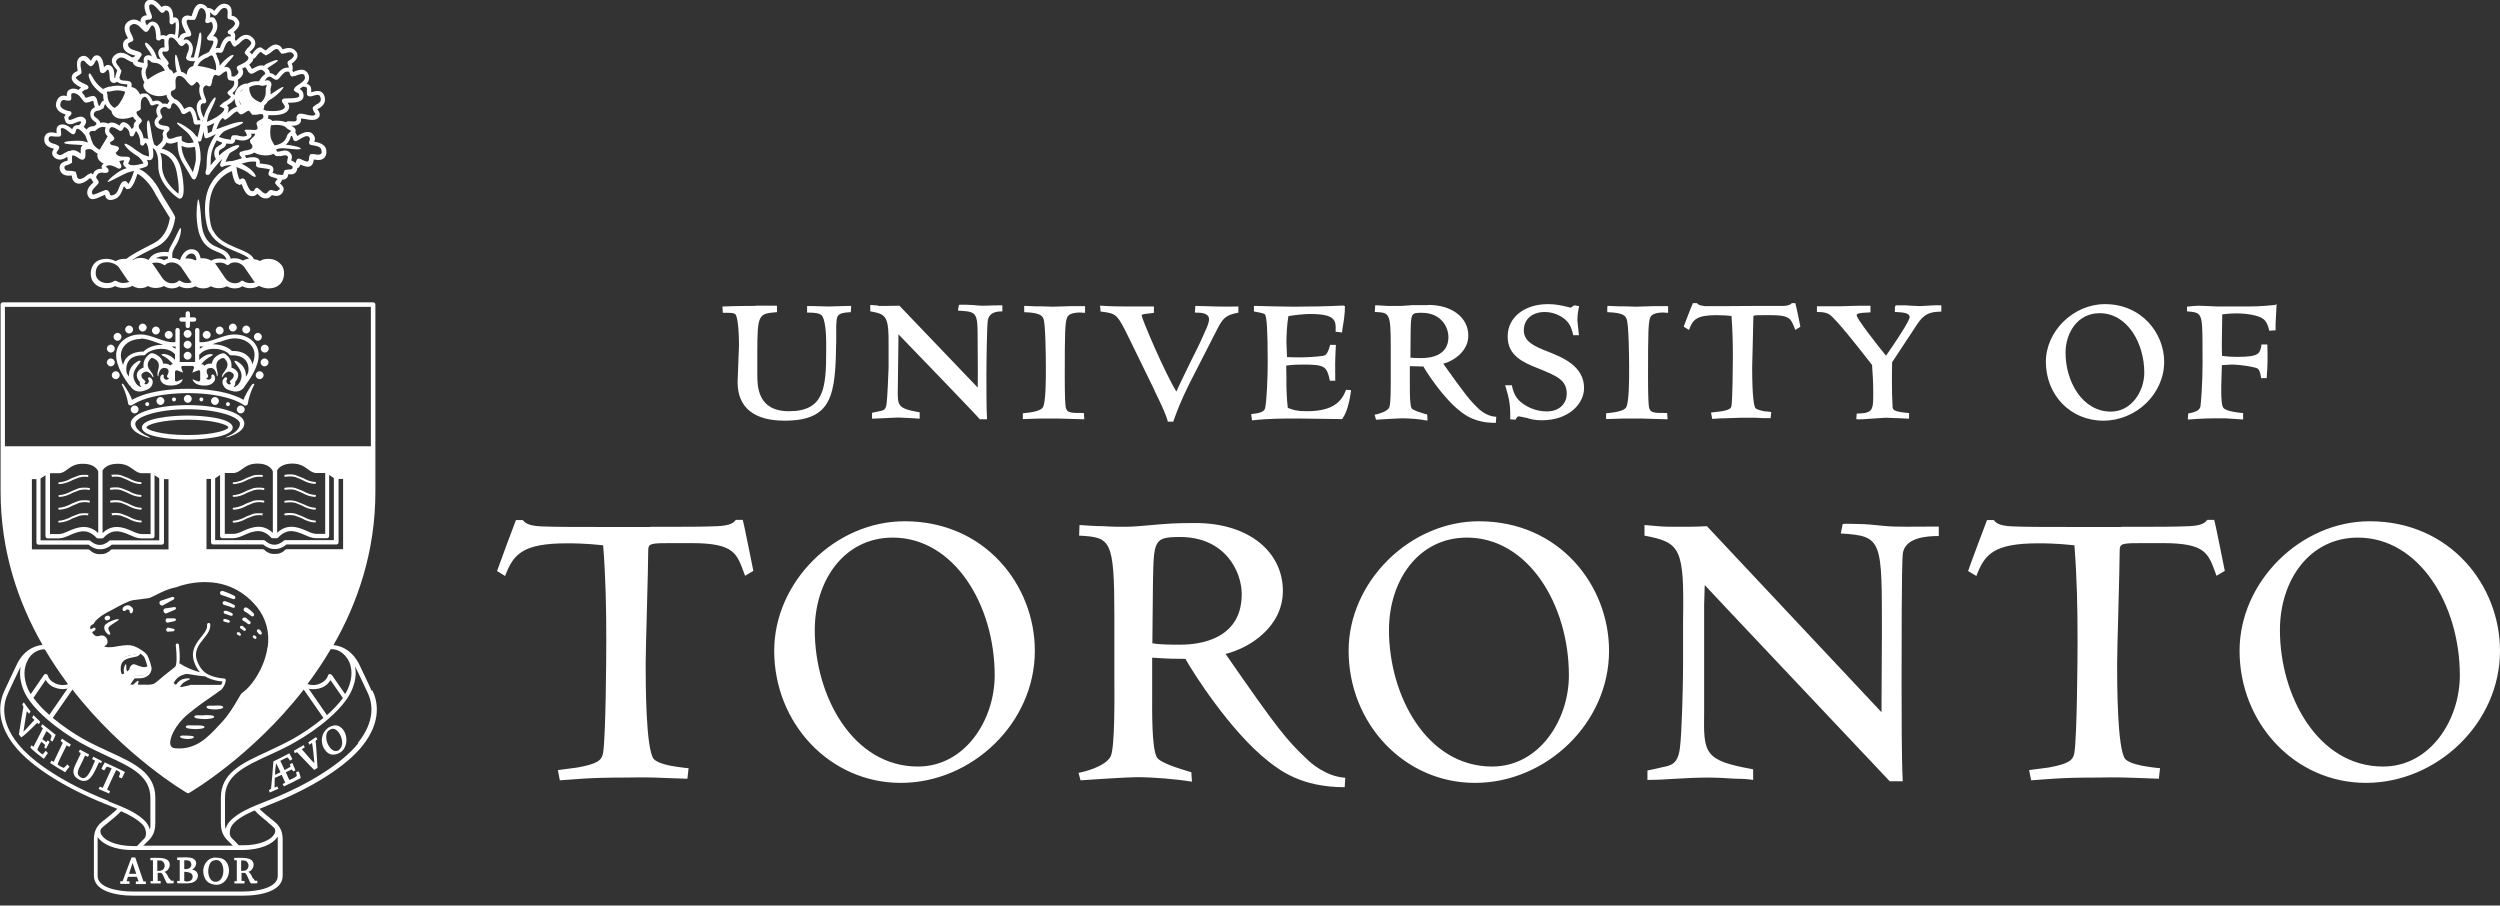 <?xml version="1.0" encoding="UTF-8"?>
<svg id="a" data-name="Layer 1" xmlns="http://www.w3.org/2000/svg" viewBox="0 0 127 46">
  <rect x="0" y="0" width="127" height="46" fill="#333333" stroke="none"/>
  <path d="M120.38,26.48c4.09,0,6.62,3.26,6.62,6.58,0,3.68-3.2,6.71-6.81,6.71s-6.42-3.03-6.42-6.71c0-3.51,3.1-6.58,6.61-6.58M121.06,38.94c2.4,0,3.9-2.37,3.9-4.63,0-3.61-2.08-7-5.18-7-2.46,0-3.96,2.17-3.96,4.7,0,3.33,1.92,6.93,5.24,6.93M107.76,26.77h-2.74c-1.18,0-2.08,0-2.81-.03-.67-.03-.83-.19-.92-.32h-.35c-.06.16-.93,2.46-.96,2.59l.42.25c.42-1.12.9-1.66,3.16-1.66.19,0,.92,0,1.82.1.13,1.63.16,3.23.16,4.85,0,1.02-.03,4.85-.16,5.68-.06.38-.26.57-1.31.76-.45.06-.74.1-.99.13l.1.52c.34-.03.75-.05,1.26-.09.51-.03,1.14-.05,2.06-.05.35,0,.93-.02,1.47,0s1.03.03,1.7.06l.06-.54c-.13,0-.32-.03-.61-.07-.35-.05-.92-.16-1.15-.38-.42-.48-.42-3.93-.42-4.85,0-.8.13-4.83.13-5.75,0-.38.13-.38,1.28-.38h.04c.52,0,.66,0,.85,0,2.27,0,2.33.54,2.75,1.66l.42-.25c-.03-.13-.48-2.43-.54-2.59h-.35c-.1.13-.25.29-.92.32-.87.04-1.91.03-2.95.03h-.48ZM86.71,26.73c-.51.03-.9.03-1.53.03-.32,0-.64,0-.96-.03-.32-.03-.37-.03-.68-.06v.54c1.85.35,2.02.64,1.96,4.35v2.27c0,.86-.06,3.42-.16,4.16-.1.83-.45.9-.92.99-.25.06-.54.13-.73.16v.48c.48,0,.96-.03,1.44-.06.48-.03,1.12-.06,1.6-.06s.99.03,1.44.06c.42,0,.7.03.89.06v-.54c-2.52-.45-2.52-.8-2.49-2.94v-5.4s.03-1.02.03-1.02c0,0,0,.02,9.4,9.97h.66c-.06-1.05-.06-3.77-.06-4.95,0-1.69,0-6.06.06-6.61.11-.83,1.22-.9,1.83-.9v-.48c-1.37,0-2.13.03-2.74-.03-.58-.06-.99-.1-1.34-.1-.29,0-.61-.03-.8,0l-.1.48c2.14.13,2.09.32,2.09,5.14,0,.58-.02,3.4-.02,3.94l-8.86-9.44ZM75.13,26.48c4.09,0,6.61,3.26,6.61,6.58,0,3.68-3.2,6.71-6.81,6.71s-6.42-3.03-6.42-6.71c0-3.51,3.11-6.58,6.62-6.58M75.8,38.94c2.4,0,3.9-2.37,3.9-4.63,0-3.61-2.08-7-5.18-7-2.46,0-3.96,2.17-3.96,4.7,0,3.33,1.92,6.93,5.24,6.93M54.84,26.67c.42.03.8.06,1.22.06.38.03.8.03,1.18.03.29,0,1.02-.06,1.76-.13.73-.06,1.28-.06,1.73-.06,2.72,0,4.44,1.47,4.44,3.45,0,1.79-1.63,2.88-2.91,3.2,2.65,3.83,3.13,4.41,4.16,5.37.13.13.92.86,1.92.92l-.03.48c-2.2,0-3.29-.86-3.87-1.31-1.95-1.53-3.87-4.57-4.22-5.21-.54,0-.77,0-1.69-.06v1.85c0,.83-.03,2.68.23,3.2.16.29,1.12.58,1.76.77l.03.48c-.77-.13-1.98-.23-2.81-.23-.45,0-2.43.13-2.85.16l-.1-.38c.19-.03,1.34-.29,1.63-.83.23-.48.19-3.16.19-4.03v-3.07c0-3.96-.19-4.03-1.79-4.12l.02-.55ZM58.55,32.68c.38.07.99.07,1.37.07.48,0,3.16,0,3.16-2.56,0-1.18-.86-2.91-3.13-2.91-1.34,0-1.34.16-1.38,2.33l-.03,3.07ZM45.96,26.48c4.09,0,6.61,3.26,6.61,6.58,0,3.68-3.2,6.71-6.81,6.71s-6.43-3.03-6.43-6.71c0-3.51,3.1-6.58,6.62-6.58M46.63,38.94c2.4,0,3.9-2.37,3.9-4.63,0-3.61-2.08-7-5.18-7-2.46,0-3.96,2.17-3.96,4.7,0,3.33,1.92,6.93,5.24,6.93M33.04,26.77h-2.74c-1.18,0-2.08,0-2.81-.03-.67-.03-.83-.19-.93-.32h-.35c-.07.16-.92,2.46-.96,2.59l.41.25c.42-1.12.9-1.66,3.16-1.66.19,0,.92,0,1.82.1.13,1.63.16,3.23.16,4.85,0,1.02-.03,4.85-.16,5.68-.06.38-.25.57-1.31.76-.45.06-.73.1-.99.13l.1.52c.35-.03.75-.05,1.26-.09.52-.03,1.14-.05,2.06-.05.35,0,.92-.02,1.47,0,.54.03,1.03.03,1.69.06l.06-.54c-.13,0-.32-.03-.61-.07-.36-.05-.92-.16-1.15-.38-.42-.48-.42-3.93-.42-4.85,0-.8.13-4.83.13-5.75,0-.38.13-.38,1.28-.38h.04c.51,0,.66,0,.85,0,2.27,0,2.33.54,2.75,1.66l.42-.25c-.03-.13-.48-2.43-.54-2.59h-.35c-.1.13-.25.29-.93.32-.87.04-1.91.03-2.95.03h-.46ZM115.6,15.49c-.83.08-1.02.08-1.94.08h-.97s-1-.04-1-.04l-.33.02-.26.03v.24h.04c.25.02.49.04.59.19.15.23.16.46.16,2.47,0,.95-.08,2.02-.11,2.18-.05.22-.36.3-.59.34h-.03s-.02.31-.02.31h.06c.57-.05,1.18-.06,1.34-.06h.49s.92.06.92.06v-.33h-.07c-.66-.07-.88-.18-.94-.27-.07-.09-.1-.43-.1-.79,0-.11,0-.21,0-.32,0,0,.02-.85.03-1.05.07,0,.47-.03.47-.03.51,0,1.16.12,1.32.19.09.03.17.21.2.46v.04h.29v-.04c.05-.59.05-1.17.03-1.62v-.05h-.3v.04c-.08.42-.11.59-1.22.59-.34,0-.44-.01-.76-.05,0,0,0,0-.02,0,0-.1-.01-.21-.01-.33,0-.13,0-.26,0-.41,0,0,.02-1.18.02-1.37.32-.04.6-.05.69-.05.62,0,1.16.11,1.39.28.18.14.25.36.3.56v.04s.33-.02.33-.02v-.05c-.01-.09,0-.4.02-.68l.03-.6-.05.02ZM106.93,15.45c1.88,0,3.01,1.49,3.01,2.93,0,1.62-1.41,2.99-3.09,2.99s-2.92-1.31-2.92-2.99c0-1.56,1.4-2.93,3-2.93M107.23,20.91c1.05,0,1.7-1.03,1.7-1.98,0-1.49-.85-3.02-2.27-3.02-1.13,0-1.73,1.01-1.73,2.01,0,1.47.86,2.99,2.3,2.99M96.26,15.57v.28h.07c.29.02.68.03.68.26,0,.07-.12.4-1.2,1.96-.46-.56-1.49-1.88-1.49-2.05,0-.06,0-.13.65-.15h.05v-.34h-.54s-1.05.03-1.05.03h-1.13s0,.03,0,.03v.26h.05c.28,0,.45.04.59.13.35.24,1.57,1.81,1.62,1.87,0,0,.49.63.54.69.03.4.06.86.06,1.41,0,.86,0,1.04-.8,1.06h-.04l-.02.29h.05c.12.01.48-.01.84-.04l.61-.04.46.02h.1s.62.03.62.03v-.29h-.04c-.78-.07-.79-.17-.8-.33,0,0,0-.06,0-.06-.02-.35-.03-.75-.03-1.17,0-.32,0-.66.01-1.02.01-.02,1.13-1.71,1.13-1.71.35-.55.56-.85,1.32-.86h.05v-.32h-.04c-.1-.01-.41,0-.68.02l-.37.02-.44-.02-.31-.02h-.43s-.05-.01-.05-.01v.05h-.01ZM91.19,15.4h-.18v.02s-.1.11-.39.12h-1.15s-1.61.01-1.61.01h-1.26c-.3-.03-.35-.1-.38-.13v-.02h-.23v.03c-.04.06-.43,1.08-.45,1.14v.03s.26.16.26.16l.02-.05c.18-.47.37-.7,1.37-.7.32,0,.59.02.77.04.06.77.07,1.52.07,2.08s-.02,2.14-.07,2.48c-.02.12-.06.21-.55.29l-.35.04-.14.02.06.32.47-.03h.13s.92-.03.92-.03h.65s.39.02.39.02h.41s0-.03,0-.03l.03-.28-.25-.03h-.06c-.24-.04-.42-.1-.49-.16-.06-.07-.17-.44-.17-2.09l.03-1.18.03-1.34c0-.12,0-.12.52-.12h.33s.07,0,.07,0c.92,0,.99.19,1.16.62l.05.13.26-.16-.06-.3c-.09-.45-.17-.82-.19-.87v-.03h-.04ZM81.65,15.58v.28h.05c.75.03.87.18.93.34.11.25.13,1.87.13,2.48v.1c0,.49,0,1.64-.15,1.91-.05.09-.24.24-.98.3h-.04v.3l.91-.03h.83l1.38.04v-.05s-.02-.27-.02-.27h-.04c-.6,0-.8,0-.87-.25-.04-.12-.06-.67-.06-1.61,0-2.23.01-2.82.13-3.03.15-.25.69-.22.84-.2h.05s0-.34,0-.34h-.68s-.95.03-.95.03l-.63-.02h-.27s-.5-.02-.5-.02h-.05v.05h0ZM76.59,17.11c0,.97.83,1.31,1.44,1.56l.05.02c1.04.42,1.51.61,1.51,1.33,0,.42-.32.88-1.01.88-.61,0-1.06-.26-1.33-.48-.33-.27-.41-.68-.44-.81v-.04h-.35l.02.06c.19.63.25.92.24,1.62v.05l.28.02v-.03s.08-.14.14-.14.26.05.35.07h.04s.09.03.09.03c.14.04.34.1.7.1,1.39,0,2.15-.85,2.15-1.64,0-1.12-1.11-1.56-1.84-1.85-.7-.27-1.22-.51-1.22-1.08s.43-.93,1.07-.93c.57,0,.98.32,1.08.43.23.22.29.46.35.71v.04s.05,0,.05,0h.25l-.08-.75c0-.27.05-.56.08-.68v-.05s-.24-.04-.24-.04c0,0-.15.11-.18.12-.52-.13-.78-.18-1.15-.18-1.21,0-2.05.68-2.05,1.63M72.56,15.49c1.2,0,2.03.64,2.03,1.56,0,.74-.65,1.25-1.27,1.43,1.15,1.62,1.36,1.87,1.81,2.3.01.01.38.36.83.39h.05s-.02.31-.02.31h-.04c-.99,0-1.49-.37-1.76-.58-.87-.67-1.72-1.99-1.88-2.28-.05,0-.6-.02-.69-.02v1.02c0,.39,0,.95.09,1.12.06.11.52.24.76.31h.03s.02.31.02.31h-.06c-.34-.07-.88-.11-1.25-.11-.2,0-1.07.06-1.27.07h-.04l-.07-.26h.05c.12-.03.58-.14.69-.35.09-.18.08-1.18.08-1.62v-1.48c0-1.72-.07-1.72-.76-1.76h-.05s.02-.34.02-.34h.09s.5.03.51.03h.52c.13.01.46-.01.78-.04h.78ZM71.64,18.17c.17.02.41.02.57.02.51,0,1.37-.14,1.37-1.07,0-.49-.36-1.23-1.35-1.23-.55,0-.55.02-.57.98,0,0-.01,1.22-.01,1.3M68.26,15.52c-.7.04-1.81.06-2.54.06-.45,0-1.56-.03-1.97-.04h-.05v.29h.04c.48.09.52.1.55.21.05.13.11.65.11,2.38,0,.74-.05,1.91-.13,2.31-.04.19-.28.26-.66.3h-.05s.04.32.04.32h.04c.77-.09,1.7-.09,2.25-.09l2.29.03.02-.03c.12-.19.3-.48.43-1.39v-.05s-.26-.02-.26-.02v.03c-.21.52-.59,1.06-1.98,1.06-.49,0-.7-.06-.97-.17-.02-.16-.05-.4-.07-1.1,0,0,0-.85-.01-1.05.37-.05.7-.05.85-.05,1.12,0,1.2.09,1.36.78v.04h.28v-.05c-.01-.75-.01-.93.03-1.72v-.05s-.3,0-.3,0v.04c-.12.42-.21.5-.37.52-.82.11-1.62.07-1.81.06,0-.07-.03-.75-.03-.75,0-.36.03-.93.1-1.33.3-.06.86-.11,1.1-.11.63,0,1.01.08,1.17.26.14.14.14.36.13.6v.04l.33.04v-.05c0-.06.04-.29.07-.46l.03-.21c.04-.3.04-.44.04-.58v-.05h-.06ZM55.89,15.58l.02.25h.04c.77.1.8.11,1.42,1.38l1.28,2.62v.02c.23.46.56,1.14.67,1.54v.03h.29v-.03c.21-.57.35-.96.79-1.86l1.39-2.72c.32-.64.46-.8,1.08-.92h.04v-.32h-.05c-.35.01-.7.01-1.05,0l-1.09-.03v.04s-.02.3-.02.3h.05c.29,0,.67.03.67.34,0,.17-.12.45-.21.63l-.02.05c-.28.64-.46.99-.65,1.36l-.63,1.3s-.1.21-.15.33c-.62-1.01-1.75-3.69-1.76-3.85,0-.07.01-.08.48-.13l.14-.02v-.32h-.88s-.47,0-.47,0c-.33,0-1-.01-1.34-.04h-.06s.02.05.02.05ZM52.03,15.58v.28h.05c.75.03.87.18.93.34.1.25.12,1.87.12,2.48v.1c0,.49,0,1.64-.15,1.91-.05.09-.24.24-.98.3h-.04v.3l.91-.03h.83l1.38.04v-.05s-.02-.27-.02-.27h-.04c-.6,0-.8,0-.87-.25-.04-.12-.06-.67-.06-1.61,0-2.23.01-2.82.14-3.03.15-.25.68-.22.84-.2h.05s0-.34,0-.34h-.68s-.96.03-.96.03l-.63-.02h-.27s-.5-.02-.5-.02h-.05v.05h0ZM48.75,15.49h-.04v.03l-.05.26h.05c1.1.07.93.09.96,2.38,0,0,.01,1.38,0,1.53-.08-.08-3.96-4.14-3.96-4.14v-.02s-.65.01-.65.01h-.43s-.03-.02-.03-.02l-.39-.03v.06s0,.27,0,.27h.03c.8.15.92.24.9,1.86v1c-.01.37-.06,1.5-.1,1.82-.04.33-.16.35-.37.39,0,0-.37.08-.37.08v.04s0,.26,0,.26l1.33-.06.64.03s.45.03.45.03v-.05s0-.28,0-.28h-.04c-1.09-.2-1.09-.31-1.07-1.25l.03-2.37s0-.2,0-.34c.22.22,4.14,4.29,4.12,4.3v.02s.38,0,.38,0v-.05c-.03-.46-.03-1.65-.03-2.17,0-.77.03-2.57.07-2.79.05-.38.38-.47.69-.47h.05v-.31h-.05c-.62,0-.92.04-1.19.01l-.18-.02-.42-.02h-.35ZM38.36,15.54h-.33c-.39,0-1.17.02-1.29.03h-.04s.02.32.02.32h.04c.37,0,.5,0,.58.06.12.07.2.73.2,1.6l-.07,1.86c0,1.28.82,1.96,2.38,1.96,2.46,0,2.59-1.32,2.63-4.05v-.83s.01-.03.01-.03c.01-.4.02-.57.69-.6h.04l.02-.32h-.13s-1,.03-1,.03l-.77-.02h-.34s0,.04,0,.04v.29h.05c.29,0,.57.02.69.14.18.18.23.94.23,1.32v.5c0,1.9-.12,3.05-1.89,3.05-1.61,0-1.61-1.28-1.61-1.9v-1.06c0-1.98.07-1.99.96-2.07h.04v-.33h-.04c-.22-.01-.71,0-1.07,0" style="fill: #fff; stroke-width: 0px;"/>
  <path d="M18.88,35.09l-.27-.58-.37-.78c-.29-.57-.75-.9-1.3-.96,1.24-2.16,2.13-4.77,2.13-7.79v-9.51c0-.06-.05-.11-.11-.11H.14c-.06,0-.11.05-.11.11v9.5c0,3.02.89,5.63,2.13,7.79-.55.06-1.01.39-1.29.96l-.37.78-.27.58c-.24.5-.5,1.54.51,2.81.82,1.03,2.54,2.13,4.61,2.95l.1.04c.18.07.35.14.51.21-.17.17-.41.36-.59.51l-.17.13s-.08.07-.12.11c0,0,0,0-.01,0-.01.01-.02.03-.03.04-.17.19-.27.41-.27.79v1.82c0,.75,1.04,1.01,2.02,1.01h5.55c.98,0,2.02-.26,2.02-1.01v-1.82c0-.38-.1-.6-.27-.79,0-.01-.02-.03-.03-.04,0,0,0,0-.01,0-.03-.03-.07-.07-.12-.11l-.16-.13c-.19-.15-.43-.35-.59-.51.16-.07.34-.13.51-.21l.1-.04c2.07-.82,3.8-1.92,4.62-2.95,1.01-1.27.76-2.31.51-2.81M.25,22.88h18.59v2.1c0,9.39-8.71,14.72-9.3,15.06-.58-.34-9.29-5.67-9.29-15.06v-2.1ZM17.67,33.49c.24.4.25.93.01,1.49-.04.09-.09.19-.15.28l-.67-.97s-.07-.05-.11-.05c-.04,0-.08.04-.09.08-.05.17-.2.32-.41.41-.21.09-.44.09-.63.02.41-.55.81-1.14,1.18-1.77.04,0,.07,0,.11,0,0,0,0,0,0,0,.29.02.57.21.74.49M11.71,42.84l.12.12h-4.55l.12-.12c.26-.24.49-.46.49-1.03v-1.29c0-1.26-1.09-1.76-2.34-2.33-.44-.2-.89-.41-1.35-.67-.41-.23-.99-.61-1.52-1.05l1-1.44c2.64,3.4,5.77,5.22,5.82,5.25.03.02.07.02.11,0,.05-.03,3.18-1.85,5.82-5.25l1,1.44c-.53.44-1.11.82-1.52,1.05-.45.25-.91.46-1.35.67-1.26.58-2.34,1.07-2.34,2.33v1.29c0,.57.23.78.49,1.03M2.51,36.32c-.31-.27-.6-.57-.81-.87.12-.18.5-.73.62-.91.1.16.23.3.44.38.22.09.46.11.67.06l-.92,1.33ZM15.68,34.99c.21.04.45.03.67-.06.2-.08.34-.22.44-.38.12.17.5.72.63.91-.22.3-.5.59-.81.87l-.92-1.33ZM.25,15.59h18.59v7.08H.25v-7.08ZM1.43,33.49c.17-.29.45-.47.74-.5,0,0,0,0,0,0,.03,0,.07,0,.11,0,.37.63.77,1.22,1.18,1.77-.19.06-.41.06-.62-.03-.21-.09-.36-.23-.41-.41-.01-.04-.05-.07-.09-.08s-.09.01-.11.05l-.67.97c-.06-.1-.11-.19-.15-.28-.23-.55-.22-1.07.02-1.48M5.52,40.69l-.1-.04c-2.04-.81-3.73-1.88-4.52-2.88-.89-1.12-.75-2.02-.48-2.58l.27-.58.37-.77s0,0,0-.02c-.07.31-.07.72.14,1.25.41.99,1.81,2.04,2.87,2.65.46.26.92.47,1.36.68,1.24.57,2.21,1.02,2.21,2.14v1.29c0,.13,0,.23-.03.32-.03-.14-.1-.27-.19-.38-.41-.47-1.11-.75-1.91-1.06M5.15,42.09s0-.01.02-.02c0,0,0,0,0,0,.04-.05.1-.1.15-.14l.16-.13c.23-.18.49-.4.67-.59.46.2.85.42,1.11.7.19.22.2.57.07.69-.03.03-.06.06-.1.1l-.27.28h-.19c-.91,0-1.51-.31-1.64-.62-.04-.09-.04-.17,0-.25M14.11,42.52s0,.1,0,.16v1.82c0,.58-.97.79-1.8.79h-5.55c-.83,0-1.8-.21-1.8-.79v-1.82c0-.06,0-.11,0-.16.22.34.83.67,1.79.66h5.55c.96,0,1.58-.32,1.79-.66M13.61,41.78l.16.13c.06.05.11.1.15.14,0,0,0,0,0,0,0,0,0,.01.02.02.05.08.05.16.02.25-.13.32-.73.63-1.64.62h-.19l-.27-.28s-.07-.06-.1-.1h0c-.13-.12-.12-.47.07-.69.25-.29.64-.5,1.11-.7.16.19.44.41.66.59M18.2,37.76c-.8,1-2.49,2.08-4.52,2.88l-.1.04c-.81.32-1.5.59-1.92,1.06-.1.11-.16.24-.2.38-.02-.09-.03-.19-.03-.32v-1.29c0-1.12.98-1.57,2.22-2.14.44-.2.9-.41,1.36-.68,1.06-.6,2.46-1.66,2.87-2.65.22-.52.22-.94.14-1.25,0,0,0,0,0,.02l.37.77.27.58c.28.56.41,1.47-.48,2.58" style="fill: #fff; stroke-width: 0px;"/>
  <path d="M3.53,37.94s.04-.08.07-.12c-.15-.1-.31-.19-.45-.3-.02.04-.05.09-.07.13.04.02.07.05.11.08-.16.33-.3.64-.46.97-.04-.02-.08-.04-.12-.06-.02.04-.04.09-.06.12.25.17.5.32.76.47.07-.1.14-.19.22-.28,0,0,0,0,0-.01-.04-.03-.07-.07-.11-.11-.05.06-.13.15-.19.18-.08-.03-.23-.11-.3-.18,0-.08.34-.73.45-.96.03,0,.1.05.14.07M2.34,38.03c.06-.11.12-.23.18-.34-.03-.03-.06-.06-.1-.08-.02.03-.04.06-.06.09-.02,0-.17-.12-.21-.15.07-.13.14-.27.21-.41.07.05.22.16.25.23.02.05-.04.15-.05.22,0,.03.08.06.11.08.05-.11.11-.23.16-.34-.23-.18-.46-.36-.68-.54-.02.04-.05.08-.07.12.03.03.07.06.1.09-.17.34-.31.61-.48.94-.03-.02-.07-.05-.1-.08-.02.04-.04.07-.06.12.22.21.44.39.69.57.07-.1.13-.2.2-.29,0,0,0,0,0-.01-.03-.03-.07-.07-.11-.11-.02.03-.13.17-.15.18-.05,0-.23-.17-.27-.23,0-.07.16-.33.2-.41.06.05.15.11.19.17,0,.03-.03.08-.04.12.03.01.06.04.09.07M6.35,39.22c-.33-.18-.69-.33-1.03-.49-.06.11-.12.22-.17.33.05.02.09.05.14.08.04-.06.09-.12.13-.19.07,0,.17.05.25.08-.14.32-.31.67-.45.99-.05-.02-.1-.04-.15-.06-.02.04-.04.08-.06.12.18.08.35.15.53.23.02-.04.03-.08.05-.12l-.15-.08c.14-.33.31-.67.46-.99.08.03.18.09.21.15-.02.07-.05.13-.07.2,0,.02.12.05.15.07.05-.11.11-.22.16-.33M5.17,38.66c-.14-.07-.29-.14-.43-.22-.02.04-.04.08-.06.12.05.03.1.06.15.08-.15.33-.39,1.07-.73.85-.24-.15-.15-.35-.01-.62.08-.15.16-.33.23-.49.05.02.1.05.15.07.02-.04.04-.08.06-.12-.16-.08-.32-.17-.47-.25-.02.04-.04.08-.06.12.03.01.07.03.1.05,0,.07-.11.25-.14.33-.16.34-.32.59-.17.83.03.06.1.11.16.15.09.07.21.11.29.11.39.03.57-.49.79-.95.03.01.07.03.11.05,0-.03.02-.07.04-.11M1.89,36.72s.06.05.09.07c.02-.04.04-.09.06-.13-.12-.11-.23-.22-.34-.33-.02.04-.04.08-.07.12.03.04.08.08.12.12-.11.12-.52.58-.56.6h0s.15-.95.17-1.04c.04.04.08.09.12.13.02-.04.05-.08.07-.12-.12-.15-.23-.3-.34-.46-.03.03-.06.07-.08.11.02.03.04.07.06.11-.03.12-.21,1.28-.23,1.41.04.05.08.1.12.15.23-.15.74-.67.82-.75M13.97,39.35h0c0-.21.03-.39.06-.58,0,0,0,0,0,0,.08.16.14.3.22.46-.09.04-.19.09-.28.13M15.04,39.21c0,.05.05.17.03.21-.02.04-.32.2-.37.2-.07-.12-.11-.26-.18-.39.07-.03.28-.14.31-.14l.06.1s.08-.04.12-.06c-.05-.12-.11-.25-.16-.37-.04.02-.08.04-.12.06,0,.04.02.08.03.12-.03.04-.24.14-.3.18-.08-.16-.14-.31-.22-.47.11-.05.26-.15.36-.17.05.03.1.11.13.16.04-.02.08-.05.12-.07,0-.03-.13-.25-.15-.3-.25.13-.56.29-.81.41-.03.46-.08.93-.12,1.39-.03.02-.07.05-.11.07.01.04.03.08.05.12.14-.06.28-.13.43-.19-.02-.04-.03-.08-.05-.12-.05.02-.09.04-.14.06,0-.15,0-.34.01-.49.11-.05.23-.11.35-.16.06.12.12.28.18.4-.04.02-.09.04-.13.07.02.04.04.08.06.12.27-.12.6-.29.86-.43-.03-.11-.06-.22-.1-.33-.05,0-.1.02-.14.03M16.03,37.63s.06-.05.09-.07l-.06-.12c-.13.09-.27.18-.4.27.02.04.04.08.06.12.04-.03.09-.06.13-.09.04.19.1.75.11.88,0,.05,0,.1.01.15h0s-.13-.13-.16-.16l-.33-.38c-.05-.06-.11-.12-.15-.17.05-.03.1-.06.15-.09-.02-.04-.03-.08-.05-.12-.17.1-.34.19-.5.29.01.04.03.08.05.12.03-.02.07-.03.11-.05.06.07.14.15.21.22.15.16.31.32.46.48l.2.2c.06-.03.12-.07.17-.1-.02-.32-.04-.64-.06-.96-.01-.13-.02-.29-.04-.42M12.25,44.24c0-.18,0-.35,0-.53.07,0,.15,0,.21.01.14.06.23.27.11.42-.06.09-.18.11-.33.1M12.86,44.65c-.05-.1-.13-.32-.24-.35,0,0,0,0,0-.01.23-.06.38-.42.15-.6-.18-.14-.56-.11-.87-.11,0,.04,0,.08,0,.12h0s.09,0,.13,0v1.06s-.09,0-.12,0c0,.04,0,.08,0,.12h0s.51,0,.51,0c0-.04,0-.09,0-.13-.05,0-.1,0-.15,0,0-.13,0-.27,0-.41.06,0,.12,0,.17,0,.12.05.2.42.3.53.02.02.28,0,.33,0v-.13s-.08,0-.12,0c-.04-.03-.05-.08-.07-.12M9.78,44.6c-.03.12-.12.16-.24.18-.06,0-.15,0-.17-.03-.02-.02-.01-.07-.01-.11,0-.06,0-.33,0-.35.23,0,.48.06.42.31M9.36,43.7c.15,0,.26,0,.32.09.02.03.05.1.04.15-.03.17-.16.22-.36.21,0-.15,0-.3,0-.46M9.73,44.19h0c.23-.11.35-.41.09-.57-.18-.1-.56-.06-.82-.06v.13s.09,0,.13,0v1.06s-.09,0-.13,0c0,.04,0,.08,0,.12.3,0,.68.04.87-.08.14-.08.26-.29.13-.48-.07-.1-.14-.1-.26-.15M7.99,44.24c0-.18,0-.35,0-.53.07,0,.15,0,.21.01.14.06.23.27.11.42-.06.09-.18.11-.33.1M8.6,44.65c-.05-.1-.14-.32-.24-.35,0,0,0,0,0-.01.23-.06.38-.42.15-.6-.18-.14-.56-.11-.87-.11,0,.04,0,.08,0,.12h0s.09,0,.13,0v1.06s-.09,0-.12,0c0,.04,0,.08,0,.12h0s.51,0,.51,0c0-.04,0-.09,0-.13-.05,0-.1,0-.15,0,0-.13,0-.27,0-.41.06,0,.12,0,.17,0,.12.05.2.42.31.53.02.02.28,0,.33,0v-.13s-.08,0-.12,0c-.04-.03-.06-.08-.08-.12M6.55,44.4c.06-.18.12-.36.18-.55,0,0,0,0,.01,0l.18.54h-.37ZM6.87,43.56s-.15,0-.19,0c-.15.4-.3.8-.45,1.2-.03.01-.08.01-.12.01v.13h.47v-.13c-.05,0-.1,0-.15,0,.02-.08.05-.16.07-.23.15,0,.3,0,.45,0,.03.06.07.17.09.24-.05,0-.1,0-.14,0v.13h.51v-.13s-.08,0-.12,0c-.14-.41-.28-.81-.42-1.22M17.25,38.08c-.28.23-.58-.12-.66-.46-.03-.16-.03-.33.05-.45.03-.03.05-.05.08-.08.07-.04.13-.07.19-.07.34,0,.67.78.33,1.05M17.36,36.99c-.18-.17-.39-.2-.69-.02-.04.04-.09.08-.13.12-.12.13-.18.3-.19.47,0,.07,0,.15.02.22.01.09.07.22.12.29.18.26.39.33.69.21.5-.2.54-.94.18-1.29M11.01,44.79c-.35.06-.49-.39-.41-.72.03-.16.1-.3.23-.35.03,0,.07-.01.11-.03.09,0,.15,0,.2.04.3.18.29.99-.13,1.06M10.94,43.56c-.06,0-.12.02-.17.03-.17.05-.28.17-.36.31-.03.06-.06.13-.07.2-.02.08-.02.21,0,.3.06.32.22.48.55.54.54.09.88-.52.69-1-.09-.24-.27-.38-.62-.37" style="fill: #fff; stroke-width: 0px;"/>
  <path d="M.2,22.76l18.74.02v2.1c0,9.39-8.81,14.91-9.39,15.26-.58-.35-9.37-5.73-9.37-15.12l.02-2.26ZM13.1,30.77c-1.72-2.08-4.16-1.04-4.18-1.03-.46.09-.85.3-1.11.43l-.23.11-.3.04-.52.06c-.27.06-.62.25-1.06.49l-.31.18c-.52.28-.64.51-.67.58-.11.06-.18.14-.2.24,0,.02,0,.04,0,.06,0,.09.03.17.1.24.1.3.36.24.37.24s.1-.02.1-.02c.13-.04.26,0,.33.17v.03c-.03.06-.12.13-.17.14-.04.01-.07.03-.05.07.08.26.43.16.59.15h.04s.15-.03.15-.03c.2-.03.57-.05.75,0,.12.02.25.09.37.16-.02.04-.03.12-.08.14l-.15.03c-.23.04-.61.05-.73.36-.12.29-.04.52,0,.61l.09.12c.06.02.19-.08.29-.14.25-.14.21-.22.21-.24,0-.09.07-.12.09-.13,0,0,.05.02.05.02.15.06.52.17.72.07-.01.07-.08.3-.2.36-.1.05-.23.05-.34.05-.11,0-.19,0-.25.04-.09.07-.23.29-.27.35-.01.02-.01.05,0,.08l.02.04s.04.04.07.04h.8c.2,0,.46-.02.59-.14l.11-.09.36-.29.35-.31.16-.13s.07-.09.09-.15c.14.1.47.27.62.34-.06,0-.25.02-.44.1-.21.08-.32.18-.49.41,0,.01,0,.06-.02.05,0,.02-.02.02,0,.04.05.1.35.26.45.28.09.02.2,0,.32-.04l.2-.04c.07,0,.94-.03,1.52-.02l-.32.31c-.31.21-.79.5-1.31.93-.56.46-.97,1.07-.97,1.5,0,.06-.07.13-.05.18.03.11.12.24.35.27,1.12.12,1.77-.57,2.31-1.15l.14-.15c.37-.4.65-.88.84-1.19.08-.13.16-.27.18-.29.53-.37,1.17-1.33,1.32-2.39.1-.79-.1-1.53-.59-2.12M17.43,24.18h-.41l-.41-.26h0s-.04-.02-.07-.02h-.53c-.1,0-.19-.06-.31-.15-.18-.13-.43-.31-.88-.31-.51,0-.76.2-.87.35-.12-.16-.37-.35-.87-.35-.45,0-.69.18-.88.31-.12.09-.21.15-.31.15h-.53s-.05,0-.07.03l-.4.26h-.41c-.06,0-.11.05-.11.11v3.66c0,.06.05.11.11.11h2.85c.07.06.22.18.44.22.11.02.3.01.39,0,.23-.04.37-.15.43-.22h2.84c.06,0,.11-.05.11-.11v-3.66c0-.06-.05-.11-.12-.11M8.55,24.17h-.41l-.4-.26s-.04-.03-.07-.03h-.53c-.11,0-.19-.06-.31-.15-.18-.13-.43-.31-.88-.31-.51,0-.75.2-.87.35-.12-.16-.37-.35-.87-.35-.45,0-.69.18-.88.31-.12.09-.21.15-.31.15h-.53s-.06.01-.08.03l-.4.26h-.41c-.06,0-.11.05-.11.11v3.66c0,.06.05.11.11.11h2.84c.07.06.22.17.45.22.11.02.3.01.39,0,.22-.04.37-.15.43-.21h2.84c.06,0,.11-.05.11-.11v-3.66c0-.06-.05-.11-.11-.11" style="fill: #fff; stroke-width: 0px;"/>
  <path d="M13.15,30.73c-1.74-2.1-4.23-1.05-4.26-1.04-.47.09-.87.3-1.13.44l-.23.11-.31.04-.53.07c-.27.06-.63.25-1.08.5l-.32.17c-.53.28-.65.52-.68.58-.11.06-.19.14-.21.25,0,.02,0,.04,0,.06,0,.09.03.17.1.24.1.31.39.34.4.34s.1-.02.1-.02c.13-.04.22-.06.29.12v.03c-.02.06-.13.11-.18.13-.04.01-.06.05-.05.09.08.26.45.22.61.21h.05s.15-.03.15-.03c.2-.03.58-.11.76-.06.12.02.25.09.38.17-.02.04-.06.08-.11.1l-.15.03c-.23.04-.58.1-.71.41-.12.29-.04.53,0,.62l.11.14c.06.02.21-.05.32-.11.25-.15.26-.24.27-.27.01-.09.07-.12.09-.13,0,0,.05.02.05.02.15.06.45.19.65.09-.01.07-.05.18-.18.24-.11.05-.23.05-.35.05-.11,0-.2,0-.25.04-.09.07-.27.37-.31.43-.01.02-.01.05,0,.08l.02.04s.04.04.07.04h.72s.1,0,.1,0c.2,0,.48.01.62-.11l.11-.09.38-.32.38-.31.17-.13s.06-.08.08-.13c.15.1.31.18.46.24-.06,0-.18,0-.36.09-.21.09-.38.25-.49.48,0,.01,0,.03,0,.04,0,.02,0,.04,0,.06.05.1.35.26.46.28.09.02.2,0,.33-.04l.2-.05c.07,0,.84,0,1.44,0l-.33.23c-.31.21-.79.53-1.31.97-.57.46-.97,1.15-.97,1.58,0,.06,0,.11.02.16.03.11.12.25.35.27,1.14.12,1.82-.61,2.36-1.19l.14-.15c.38-.4.67-.89.85-1.21.08-.13.16-.27.19-.3.54-.37,1.19-1.35,1.34-2.43.12-.83-.09-1.58-.58-2.18M7.49,33.84c-.12.12-.43,0-.56-.06l-.12-.04c-.1,0-.22.11-.24.26,0,.02-.05.06-.11.11-.01-.02-.04-.07-.04-.13-.01-.1,0-.23-.02-.24-.03-.02-.17.23-.09.47-.04.02-.08.04-.11.05-.02-.03-.07-.13-.07-.29,0-.08.01-.17.05-.26.1-.23.38-.28.59-.32l.18-.04c.1-.03.15-.1.18-.15.09.07.16.13.19.17.05.08.13.33.17.48,0,0,0,0,0,0M9.64,34.81l-.23.05c-.1.02-.2.05-.25.04,0,0-.01,0-.02,0,.03-.05.09-.15.18-.22.16-.12.38-.17.33-.2-.08-.04-.27-.01-.39.03-.17.07-.26.19-.32.28-.05-.03-.1-.06-.12-.09.1-.19.23-.32.4-.39.24-.1.32-.07.33-.07.09.02.74.12.88.12,0,0,0,0,0,0,.03.01.05.04.08.05.29.15.63.2.79.21-.01.05-.03.12-.07.17-.29,0-1.48,0-1.59,0M13.59,32.87c-.13.99-.76,1.96-1.28,2.32-.05.03-.11.13-.23.34-.18.31-.46.79-.83,1.18l-.14.15c-.55.59-1.17,1.26-2.23,1.15-.12-.01-.19-.07-.22-.17-.09-.31.25-1.04.9-1.57.52-.43.99-.75,1.3-.96l.39-.28s.06-.06.08-.1c0,0,.01-.01.02-.03.1-.15.12-.33.12-.34,0-.02,0-.04-.02-.06-.01-.01-.03-.03-.05-.03,0,0-.45-.02-.81-.2-.27-.13-.45-.36-.58-.71-.17-.48.09-.81.34-1.12.19-.23.36-.46.33-.73,0-.04-.04-.07-.09-.06-.04,0-.07.04-.07.08h0s0,.04,0,.07c0,.18-.14.36-.3.56-.19.24-.42.53-.42.91,0,.11.02.23.06.35.08.22.18.39.3.53-.27-.07-.67-.21-1.01-.44-.01,0-.03,0-.04,0,.05-.31,0-.78-.02-.95,0-.04-.04-.07-.09-.07s-.07.04-.07.09c.06.46.06,1.01-.03,1.09l-.16.13-.39.31-.37.31-.12.09c-.1.08-.36.08-.51.07h-.1s-.12,0-.25,0c.03-.08.06-.16.03-.19-.04-.03-.18.11-.26.19h-.15c.08-.13.18-.28.23-.32h.16c.12,0,.28,0,.42-.08.23-.12.26-.32.27-.39.02-.1-.14-.59-.23-.72-.09-.14-.49-.42-.79-.48-.22-.05-.59.02-.82.06l-.12.02h-.06c-.09.01-.3.03-.39-.04.07-.03.14-.08.17-.16v-.15c-.12-.32-.36-.24-.47-.2h-.05s-.17,0-.26-.21l.14-.08s.05-.07.03-.11c-.02-.03-.07-.05-.1-.03l-.15.08s-.02-.07-.02-.1c.01-.07.06-.12.15-.16.02,0,.03-.02.04-.04,0,0,.09-.23.62-.53l.32-.17c.44-.24.79-.43,1.04-.48l.84-.11.26-.12c.26-.13.64-.34,1.11-.43.04-.01,2.43-1.02,4.09,1,.46.57.66,1.28.55,2.05" style="fill: #fff; stroke-width: 0px;"/>
  <path d="M6.62,30.78c-.08-.04-.16-.04-.24-.01-.15.05-.2.22-.11.26.08.04.13-.04.16-.06.01,0,.04-.02.1,0,.05.02.05.06.05.07,0,.01,0,.1.08.12.07,0,.21-.24-.03-.36" style="fill: #fff; stroke-width: 0px;"/>
  <path d="M5.32,31.78c-.11.22.17.5.26.46.09-.05-.12-.23-.07-.36.07-.14.53-.34.52-.41,0-.08-.62.12-.72.32" style="fill: #fff; stroke-width: 0px;"/>
  <path d="M10.93,35.85c-.22,0-.42-.03-.44.06-.01.1.21.13.44.13.15,0,.42-.03.41-.12-.02-.09-.26-.08-.41-.08" style="fill: #fff; stroke-width: 0px;"/>
  <path d="M10.39,36.34c-.26,0-.51-.03-.52.06-.01.1.25.12.52.13.18,0,.51-.03.49-.12-.01-.09-.31-.08-.49-.08" style="fill: #fff; stroke-width: 0px;"/>
  <path d="M9.93,36.85c-.24,0-.47-.03-.49.06-.02.1.23.12.49.13.17,0,.48-.03.46-.11-.02-.09-.3-.08-.46-.08" style="fill: #fff; stroke-width: 0px;"/>
  <path d="M9.51,37.37c-.18,0-.35-.03-.36.05,0,.08.18.11.36.12.13,0,.35-.02.34-.1-.01-.07-.22-.06-.34-.07" style="fill: #fff; stroke-width: 0px;"/>
  <path d="M5.46,31.51l.06-.02c.06-.02.09-.08.07-.14-.02-.06-.08-.09-.14-.07l-.06.02c-.06.02-.09.08-.07.14s.08.09.14.07" style="fill: #fff; stroke-width: 0px;"/>
  <path d="M8.85,30.35s-.07-.04-.09-.03l-.6.2c-.06.02-.07.1-.05.16.02.05.1.1.15.08l.57-.31s.04-.07.02-.1" style="fill: #fff; stroke-width: 0px;"/>
  <path d="M8.9,30.97s.05-.05.04-.09c-.01-.03-.06-.05-.09-.04l-.47.07c-.06.01-.09.09-.07.15.01.06.08.12.14.1l.45-.19Z" style="fill: #fff; stroke-width: 0px;"/>
  <path d="M8.87,31.41h-.37c-.05,0-.09.05-.09.11s.05.12.11.11l.37-.08s.06-.05.05-.08c0-.03-.05-.06-.08-.05" style="fill: #fff; stroke-width: 0px;"/>
  <path d="M8.8,31.94l-.27-.06s-.09.05-.09.1.03.11.08.11l.29-.02s.06-.03.06-.07c0-.03-.03-.06-.06-.06" style="fill: #fff; stroke-width: 0px;"/>
  <path d="M11.31,30.02c-.06-.01-.12.02-.13.08-.01.06.02.12.08.13,0,0,.32.1.57.2.05.02.1,0,.12-.04.02-.04,0-.1-.04-.12-.27-.14-.58-.25-.59-.25" style="fill: #fff; stroke-width: 0px;"/>
  <path d="M11.43,30.54c-.05-.01-.11.02-.12.07s.02.11.08.12c0,0,.24.06.43.14.04.02.09,0,.11-.03.02-.04,0-.09-.03-.11-.25-.13-.45-.19-.46-.19" style="fill: #fff; stroke-width: 0px;"/>
  <path d="M11.46,31.02s-.09.01-.1.06c0,.04.01.09.06.1,0,0,.22.07.3.1.03.01.08,0,.1-.03s0-.08-.03-.1c-.22-.12-.28-.12-.32-.12" style="fill: #fff; stroke-width: 0px;"/>
  <path d="M11.43,31.44s-.08.01-.09.05.01.08.05.09c0,0,.13.03.19.05.03.01.07,0,.09-.03.02-.03,0-.07-.03-.09-.06-.03-.18-.07-.22-.07" style="fill: #fff; stroke-width: 0px;"/>
  <path d="M12.89,31.16c-.22-.22-.34-.29-.35-.29-.05-.03-.12-.01-.15.04-.03.05-.01.12.04.15,0,0,.13.06.33.23.04.03.09.03.12,0,.04-.03.04-.09,0-.12" style="fill: #fff; stroke-width: 0px;"/>
  <path d="M12.45,31.37s-.11,0-.13.04c-.03.05,0,.11.04.13,0,0,.07.02.23.15.03.03.08.03.12,0,.03-.03.03-.09,0-.12-.21-.18-.24-.2-.25-.2" style="fill: #fff; stroke-width: 0px;"/>
  <path d="M12.31,31.79s-.09,0-.11.03c-.02.04,0,.09.03.11,0,0,.08.05.14.1.03.02.07.03.1,0,.03-.03.03-.07,0-.1-.03-.03-.12-.12-.16-.14" style="fill: #fff; stroke-width: 0px;"/>
  <path d="M12.14,32.12s-.08-.01-.1.01c-.02.03-.01.08.01.1,0,0,.03.01.08.05.03.02.06.03.09,0,.03-.02.03-.06,0-.09-.04-.05-.06-.07-.09-.09" style="fill: #fff; stroke-width: 0px;"/>
  <path d="M13.17,32.21s.07.05.1.02c.03-.02.04-.06.02-.1s-.06-.12-.1-.14c-.03-.03-.08-.03-.12,0-.03.03-.03.08,0,.12,0,0,.05.04.09.11" style="fill: #fff; stroke-width: 0px;"/>
  <path d="M12.96,32.29s-.07-.03-.1,0c-.03.03-.03.08,0,.1.03.03.04.04.05.04.03.03.06.04.09.02.03-.02.04-.06.02-.09-.02-.02-.04-.06-.07-.08" style="fill: #fff; stroke-width: 0px;"/>
  <path d="M17.53,24.11h-.42l-.42-.27s-.04-.02-.07-.02h-.54c-.11,0-.2-.07-.32-.15-.19-.14-.44-.33-.9-.33-.52,0-.78.21-.9.36-.12-.17-.38-.36-.89-.36-.46,0-.71.19-.9.33-.12.09-.21.15-.32.15h-.55s-.05,0-.07.03l-.42.27h-.43c-.06,0-.11.05-.11.11v3.79c0,.06.05.11.11.11h2.92c.07.06.22.18.46.23.12.02.31.01.4,0,.23-.04.38-.16.44-.22h2.92c.06,0,.11-.05.11-.11v-3.79c0-.07-.04-.12-.11-.12M14.07,23.92s.12-.37.79-.37c.38,0,.59.15.77.28.14.1.27.2.45.2h.44v3.09h-.45c-.15,0-.31-.07-.49-.15-.23-.1-.48-.21-.79-.21-.34,0-.59.19-.71.31,0,0,0-3.15,0-3.15ZM11.41,24.03h.44c.18,0,.31-.1.45-.2.18-.13.38-.28.77-.28.67,0,.78.38.79.4,0,0,0,2.83,0,3.12-.12-.12-.38-.31-.71-.31-.31,0-.57.11-.79.21-.18.08-.34.15-.49.15h-.45v-3.09h0ZM10.94,24.29s.15-.1.24-.16v3.1c0,.06.05.11.11.11h.56c.19,0,.38-.08.58-.17.22-.1.44-.19.7-.19.36,0,.63.31.63.32.02.02.05.04.08.04h.22s.06-.01.08-.04c0,0,.27-.32.63-.32.26,0,.48.1.7.19.2.09.38.17.58.17h.56c.06,0,.11-.05.11-.11v-3.1c.1.06.21.13.24.16v3.15h-2.47s-.06,0-.08.03c0,0-.17.17-.41.2h-.11c-.24-.02-.42-.2-.42-.2-.02-.02-.05-.03-.08-.03h-2.46c0-.21,0-3.04,0-3.15M17.42,27.9h-2.86s-.06.01-.08.04c0,0-.12.14-.35.19-.07.01-.24.02-.33,0-.23-.04-.36-.19-.36-.19-.02-.02-.05-.04-.09-.04h-2.86v-3.57h.23v3.22c0,.06.05.11.11.11h2.54c.07.06.26.21.52.23h.16c.25-.03.43-.17.5-.23h2.54c.06,0,.11-.05.11-.11v-3.22h.23c0,.2,0,3.37,0,3.57" style="fill: #fff; stroke-width: 0px;"/>
  <path d="M11.89,24.59c.05,0,.25-.02.49-.12l.18-.09.34-.13c.2-.05.41-.03.47-.01-.02,0-.04-.03-.04-.06s.03-.04.06-.04c0,0-.26-.05-.52.01l-.36.14-.18.09c-.23.1-.41.12-.46.12-.03,0-.05.02-.05.05,0,.02.02.04.05.04" style="fill: #fff; stroke-width: 0px;"/>
  <path d="M11.89,25.24c.05,0,.25-.01.49-.12l.18-.09.34-.13c.2-.05.41-.03.47-.01.03,0,.05,0,.06-.04s-.01-.05-.04-.06c0,0-.25-.05-.52.01l-.36.14-.18.09c-.23.1-.41.12-.46.12-.03,0-.05.02-.05.05,0,.02.02.04.05.04" style="fill: #fff; stroke-width: 0px;"/>
  <path d="M11.89,25.89c.05,0,.25-.01.49-.12l.18-.09.34-.14c.2-.05.41-.03.47-.01.03,0,.05,0,.06-.04,0-.02,0-.05-.04-.06,0,0-.26-.05-.52.01l-.36.14-.18.09c-.23.1-.41.12-.46.12-.03,0-.05.02-.05.05,0,.02.02.05.05.05" style="fill: #fff; stroke-width: 0px;"/>
  <path d="M12.38,26.42l.18-.09.34-.13c.2-.05.41-.03.47-.01-.03,0-.04-.03-.04-.06s.03-.04.06-.04c0,0-.26-.05-.52.01l-.36.14-.18.09c-.23.1-.41.12-.46.12-.03,0-.05.02-.05.05,0,.03.02.05.05.05.05,0,.24-.01.49-.12" style="fill: #fff; stroke-width: 0px;"/>
  <path d="M14.52,24.22c.07-.01.28-.04.47.01l.34.14.18.09c.24.11.44.12.49.12.03,0,.05-.02.05-.05,0-.03-.02-.05-.05-.05-.05,0-.23-.01-.46-.12l-.18-.09-.36-.14c-.26-.07-.52-.01-.52-.01-.02,0-.04.03-.04.06,0,.03.03.04.06.04" style="fill: #fff; stroke-width: 0px;"/>
  <path d="M14.52,24.88c.07-.01.28-.04.47.01l.34.14.18.09c.24.11.44.12.49.12.03,0,.05-.02.05-.05,0-.03-.02-.05-.05-.05-.05,0-.23-.01-.46-.12l-.18-.09-.36-.14c-.26-.07-.52-.01-.52-.01-.02,0-.04.03-.04.06,0,.03.03.04.06.04" style="fill: #fff; stroke-width: 0px;"/>
  <path d="M14.52,25.53c.07-.01.28-.03.47.01l.34.14.18.09c.24.11.44.12.49.12.03,0,.05-.02.05-.05,0-.03-.02-.05-.05-.05-.05,0-.23-.01-.46-.12l-.18-.08-.36-.14c-.21-.05-.43-.03-.52-.01-.02,0-.04.03-.04.06s.03.04.06.03" style="fill: #fff; stroke-width: 0px;"/>
  <path d="M15.33,26.33l.18.09c.24.11.44.12.49.12.02,0,.05-.02.05-.05s-.02-.05-.05-.05c-.05,0-.23-.01-.46-.12l-.18-.09-.36-.14c-.21-.05-.43-.03-.52-.01-.02,0-.04.03-.04.06s.03.04.06.04c.07-.01.28-.03.47.01l.34.13Z" style="fill: #fff; stroke-width: 0px;"/>
  <path d="M3.03,24.59c.05,0,.25-.02.49-.12l.18-.09.34-.13c.2-.05.41-.03.47-.01-.02,0-.04-.03-.04-.06s.03-.04.06-.04c0,0-.26-.05-.52.01l-.36.14-.18.09c-.23.1-.41.12-.46.12-.03,0-.05.02-.05.05,0,.02.02.04.05.04" style="fill: #fff; stroke-width: 0px;"/>
  <path d="M3.03,25.24c.05,0,.25-.01.49-.12l.18-.09.34-.13c.2-.05.41-.03.47-.01.03,0,.05,0,.06-.04s-.01-.05-.04-.06c0,0-.25-.05-.52.01l-.35.14-.18.09c-.23.1-.41.12-.46.12-.03,0-.05.02-.05.05,0,.02.02.04.05.04" style="fill: #fff; stroke-width: 0px;"/>
  <path d="M3.03,25.89c.05,0,.25-.01.49-.12l.18-.09.34-.14c.2-.05.41-.03.47-.01.03,0,.05,0,.06-.04,0-.02-.01-.05-.04-.06,0,0-.26-.05-.52.01l-.36.14-.18.09c-.23.1-.41.12-.46.12-.03,0-.05.02-.05.05,0,.02.02.05.05.05" style="fill: #fff; stroke-width: 0px;"/>
  <path d="M3.03,26.54c.05,0,.25-.01.49-.12l.18-.09.34-.13c.2-.05.41-.03.47-.01-.02,0-.04-.03-.04-.06,0-.02.03-.04.06-.04,0,0-.26-.05-.52.01l-.36.14-.18.09c-.23.1-.41.12-.46.12-.03,0-.05.02-.05.05,0,.03.02.05.05.05" style="fill: #fff; stroke-width: 0px;"/>
  <path d="M5.7,24.17s0,.05-.04.06c.07-.01.28-.04.47.01l.34.14.18.09c.24.11.44.12.49.12.03,0,.05-.02.05-.05,0-.03-.02-.05-.05-.05-.05,0-.23-.01-.46-.12l-.18-.09-.36-.14c-.26-.07-.52-.01-.52-.01.02,0,.05,0,.05.04" style="fill: #fff; stroke-width: 0px;"/>
  <path d="M5.66,24.88c.07-.01.28-.04.47.01l.34.14.18.09c.24.11.44.12.49.12.03,0,.05-.02.05-.05,0-.03-.02-.05-.05-.05-.05,0-.23-.01-.46-.12l-.18-.09-.36-.14c-.26-.07-.52-.01-.52-.01-.02,0-.04.03-.04.06,0,.03.03.04.06.04" style="fill: #fff; stroke-width: 0px;"/>
  <path d="M6.14,25.54l.34.14.18.09c.24.11.44.12.49.12.03,0,.05-.02.05-.05s-.02-.05-.05-.05c-.05,0-.23-.01-.46-.12l-.18-.09-.36-.14c-.26-.07-.52-.01-.52-.01-.02,0-.04.03-.04.06,0,.03.03.04.06.04.06-.01.27-.03.47.01" style="fill: #fff; stroke-width: 0px;"/>
  <path d="M6.48,26.33l.18.09c.24.11.44.12.49.12.03,0,.05-.02.05-.05,0-.03-.02-.05-.05-.05-.05,0-.23-.01-.46-.12l-.18-.09-.36-.14c-.26-.07-.52-.01-.52-.01.02,0,.05.01.06.04,0,.03,0,.05-.04.06.07-.01.28-.03.47.01l.34.13Z" style="fill: #fff; stroke-width: 0px;"/>
  <path d="M8.66,24.12h-.42l-.42-.27s-.04-.03-.07-.03h-.55c-.11,0-.2-.06-.32-.15-.19-.13-.44-.32-.9-.32-.52,0-.78.2-.9.36-.12-.17-.38-.36-.89-.36-.46,0-.71.19-.9.32-.12.09-.21.15-.32.15h-.55s-.06.01-.08.03l-.41.27h-.43c-.06,0-.11.05-.11.11v3.79c0,.06.05.11.11.11h2.92c.07.06.22.18.46.23.12.02.31.01.4,0,.23-.04.38-.16.45-.22h2.92c.06,0,.11-.05.11-.11v-3.79c0-.07-.04-.12-.11-.12M5.2,23.93s.12-.37.79-.37c.39,0,.59.15.77.28.14.1.27.2.45.2h.44v3.09h-.45c-.15,0-.31-.07-.49-.15-.23-.1-.48-.21-.79-.21-.34,0-.59.19-.71.31v-3.14ZM2.54,24.04h.44c.18,0,.31-.09.45-.2.18-.13.38-.28.77-.28.67,0,.79.38.79.4,0,0,0,2.83,0,3.12-.12-.12-.38-.31-.72-.31-.31,0-.56.11-.79.21-.18.08-.34.15-.49.15h-.45v-3.09ZM2.07,24.3s.15-.1.24-.16v3.1c0,.06.05.11.11.11h.56c.19,0,.38-.08.58-.17.22-.1.45-.19.7-.19.36,0,.63.32.63.32.02.02.05.04.08.04h.22s.06-.01.08-.04c0,0,.27-.32.63-.32.26,0,.48.1.7.19.2.09.38.17.58.17h.56c.06,0,.11-.05.11-.11v-3.1c.1.06.21.13.24.16v3.15h-2.47s-.06,0-.08.03c0,0-.17.17-.41.2h-.11c-.24-.02-.42-.2-.42-.2-.02-.02-.05-.03-.08-.03h-2.46c0-.21,0-3.04,0-3.15M8.55,27.91h-2.86s-.06.01-.08.04c0,0-.12.14-.35.19-.07.01-.24.02-.33,0-.23-.04-.36-.19-.36-.19-.02-.02-.05-.04-.09-.04H1.62v-3.57h.23v3.22c0,.06.05.11.11.11h2.54c.07.06.26.21.52.23h.16c.25-.03.43-.17.5-.23h2.54c.06,0,.11-.05.11-.11v-3.22h.23c0,.21,0,3.37,0,3.58" style="fill: #fff; stroke-width: 0px;"/>
  <path d="M9.52,20.58c-1.39,0-2.88.34-2.88.95,0,.28.31.51.79.67.05.02.19.06.2.03,0,0-.17-.09-.17-.09-.43-.2-.59-.44-.59-.61,0-.35,1.14-.74,2.66-.74s2.66.39,2.66.74c0,.18-.15.42-.57.61,0,0-.16.07-.17.08-.01.02.18-.03.18-.03.46-.16.78-.38.78-.67,0-.61-1.49-.94-2.88-.94" style="fill: #fff; stroke-width: 0px;"/>
  <path d="M12.82,19.51c-.13.16-.41.64-.44.79,0,0,0,.01,0,.01,0,0,0,0-.01,0-.12-.07-.26-.14-.46-.21-.6-.23-1.47-.35-2.37-.35h0c-.9,0-1.77.13-2.37.35-.19.07-.34.14-.46.21,0,0-.01,0-.01,0,0,0,0,0,0-.01-.03-.15-.31-.62-.44-.79-.04-.05-.09,0-.07.04.22.41.28.76.31.9,0,.06.02.11.08.14.03.01.07,0,.11,0,.13-.08.29-.18.56-.28.58-.22,1.42-.34,2.3-.34h0c.88,0,1.71.12,2.3.34.27.1.44.2.56.28.03.02.07.02.11,0,.06-.02.07-.07.08-.14.02-.13.09-.48.31-.9.03-.04-.02-.09-.06-.04" style="fill: #fff; stroke-width: 0px;"/>
  <path d="M9.54,20.06c.11,0,.2.09.2.2s-.09.2-.2.2-.2-.09-.2-.2.09-.2.2-.2" style="fill: #fff; stroke-width: 0px;"/>
  <path d="M8.15,20.17c.11,0,.2.09.2.2s-.09.2-.2.2-.2-.09-.2-.2.09-.2.2-.2" style="fill: #fff; stroke-width: 0px;"/>
  <path d="M6.84,20.6c.11,0,.2.09.2.2s-.09.2-.2.2-.2-.09-.2-.2c0-.11.09-.2.2-.2" style="fill: #fff; stroke-width: 0px;"/>
  <path d="M7.48,20.43c.06,0,.1.05.1.1,0,.06-.05.1-.1.1-.06,0-.1-.04-.1-.1,0-.06.04-.1.1-.1" style="fill: #fff; stroke-width: 0px;"/>
  <path d="M8.84,20.19c.06,0,.1.04.1.1s-.05.1-.1.1c-.06,0-.1-.04-.1-.1,0-.06.04-.1.1-.1" style="fill: #fff; stroke-width: 0px;"/>
  <path d="M10.92,20.17c.11,0,.2.09.2.2s-.09.2-.2.2-.2-.09-.2-.2.09-.2.2-.2" style="fill: #fff; stroke-width: 0px;"/>
  <path d="M12.23,20.6c.11,0,.2.09.2.2s-.09.2-.2.2-.2-.09-.2-.2.09-.2.2-.2" style="fill: #fff; stroke-width: 0px;"/>
  <path d="M11.58,20.43c.06,0,.1.05.1.1,0,.06-.05.1-.1.1-.06,0-.1-.04-.1-.1s.04-.1.1-.1" style="fill: #fff; stroke-width: 0px;"/>
  <path d="M10.23,20.19c.06,0,.1.05.1.1,0,.06-.05.1-.1.1-.06,0-.1-.05-.1-.1,0-.06.04-.1.1-.1" style="fill: #fff; stroke-width: 0px;"/>
  <path d="M9.53,17.87c.11,0,.2.09.2.2s-.09.2-.2.2-.2-.09-.2-.2c0-.11.09-.2.2-.2" style="fill: #fff; stroke-width: 0px;"/>
  <path d="M9.53,17.31c.11,0,.2.09.2.2s-.09.2-.2.2-.2-.09-.2-.2c0-.11.09-.2.2-.2" style="fill: #fff; stroke-width: 0px;"/>
  <path d="M9.53,16.76c.11,0,.2.09.2.2s-.09.2-.2.2-.2-.09-.2-.2c0-.11.09-.2.2-.2" style="fill: #fff; stroke-width: 0px;"/>
  <path d="M8.57,16.81c.11,0,.2.09.2.2s-.09.2-.2.2-.2-.09-.2-.2c0-.11.09-.2.2-.2" style="fill: #fff; stroke-width: 0px;"/>
  <path d="M7.92,16.59c.11,0,.2.09.2.2s-.09.2-.2.2-.2-.09-.2-.2.09-.2.2-.2" style="fill: #fff; stroke-width: 0px;"/>
  <path d="M7.25,16.44c.11,0,.2.09.2.2s-.09.2-.2.2-.2-.09-.2-.2c0-.11.09-.2.2-.2" style="fill: #fff; stroke-width: 0px;"/>
  <path d="M6.56,16.54c.11,0,.2.09.2.2s-.09.2-.2.2-.2-.09-.2-.2.09-.2.2-.2" style="fill: #fff; stroke-width: 0px;"/>
  <path d="M5.97,16.91c.11,0,.2.09.2.2s-.09.2-.2.2-.2-.09-.2-.2.09-.2.2-.2" style="fill: #fff; stroke-width: 0px;"/>
  <path d="M5.63,17.51c.11,0,.2.09.2.2s-.09.2-.2.2-.2-.09-.2-.2.09-.2.2-.2" style="fill: #fff; stroke-width: 0px;"/>
  <path d="M5.63,18.21c.11,0,.2.09.2.2s-.09.2-.2.2-.2-.09-.2-.2.09-.2.2-.2" style="fill: #fff; stroke-width: 0px;"/>
  <path d="M5.88,18.86c.11,0,.2.09.2.2s-.09.2-.2.2-.2-.09-.2-.2c0-.11.09-.2.2-.2" style="fill: #fff; stroke-width: 0px;"/>
  <path d="M11.82,21.72c0-.48-1.5-.61-2.3-.61s-2.31.13-2.31.61,1.5.61,2.31.61,2.3-.13,2.3-.61M9.52,22.1c-1.38,0-2.08-.27-2.08-.39s.71-.39,2.08-.39,2.08.27,2.08.39c0,.12-.7.39-2.08.39" style="fill: #fff; stroke-width: 0px;"/>
  <path d="M9.22,16.34h.21v.22c0,.06.05.11.11.11s.11-.05.11-.11v-.22h.21c.06,0,.11-.05.11-.11s-.05-.11-.11-.11h-.21v-.2c0-.06-.05-.11-.11-.11-.06,0-.11.05-.11.11v.2h-.21c-.06,0-.11.05-.11.11,0,.06.05.11.11.11" style="fill: #fff; stroke-width: 0px;"/>
  <path d="M6.62,19.59h0v.02s0,0,0,0c.1.19.35.35.66.25.16-.05.33-.09.43-.27.05-.1.09-.23-.02-.36-.02-.03-.11-.08-.14-.06-.03.01-.05.08-.01.12.05.06.02.17-.07.22-.06.03-.13,0-.14-.02,0,0,.12-.09,0-.18-.08-.06-.29-.27,0-.41.23-.11.4.2.42.24.02.04.05.02.04-.02-.04-.22-.23-.29-.28-.53-.03-.18.09-.33.16-.39.02-.02.07-.03.1-.01.09.03.25.12.29.29.05.24-.1.38-.05.6,0,.04.04.05.04,0s.05-.4.3-.39c.32.01.2.29.15.37-.06.12.07.15.08.15,0,.02-.04.09-.12.08-.1,0-.17-.1-.14-.17.01-.05-.03-.1-.06-.1-.04,0-.1.07-.11.11-.04.17.04.27.12.34.16.13.41.12.54.11.45-.05.47-.32.47-.32-.09.04-.3.12-.3.12,0,0-.01,0-.02,0-.04,0-.07-.03-.07-.07v-.43s.03-.07.07-.07c0,0,.02,0,.03,0l.31.12-.09-.25s0-.02,0-.02c0-.04.03-.07.07-.07h.51s.07.03.07.07c0,0,0,.02,0,.02l-.09.25.31-.12s.02,0,.02,0c.04,0,.07.03.07.07v.43s-.03.07-.07.07c0,0-.01,0-.02,0,0,0-.21-.07-.3-.12,0,0,.03.27.47.32.13.01.38.03.54-.11.09-.07.17-.17.12-.34,0-.04-.07-.12-.11-.11-.03,0-.08.05-.06.1.02.08-.04.16-.14.17-.08,0-.13-.06-.12-.08,0,0,.14-.03.08-.15-.05-.09-.17-.36.15-.37.25,0,.29.34.3.39,0,.05.03.04.04,0,.04-.22-.1-.35-.05-.6.03-.17.2-.26.29-.29.03-.01.08,0,.1.01.07.06.2.21.16.39-.05.24-.23.31-.28.53,0,.04.01.06.04.02.02-.04.2-.35.42-.24.29.13.08.35,0,.41-.11.09,0,.17,0,.18,0,.03-.08.06-.14.02-.09-.05-.12-.15-.07-.22.04-.04.01-.1-.01-.12-.04-.02-.12.02-.14.06-.11.14-.07.26-.02.36.1.19.26.22.43.27.32.1.57-.06.66-.25h0s0,0,0,0h0c.21-.29.7-.95.7-1.57s-.53-1.05-1.23-1.05c-.31,0-.6.11-.88.21-.31.11-.6.21-.9.18v-.61c0-.06-.05-.11-.11-.11-.06,0-.11.05-.11.11v1.62h-.78v-1.62c0-.06-.05-.11-.11-.11-.06,0-.11.05-.11.11v.61c-.3.03-.59-.07-.9-.18-.28-.1-.57-.21-.88-.21-.7,0-1.23.45-1.23,1.05,0,.61.48,1.28.69,1.56M11.12,17.39c.27-.1.53-.2.8-.2.58,0,1.01.36,1.01.83,0,.16-.04.33-.11.49-.02-.11-.07-.23-.15-.33-.18-.24-.48-.36-.89-.35-.18-.19-.54-.33-.91-.34-.03,0-.06,0-.09,0,.12-.04.23-.08.34-.12M10.15,17.6c.07,0,.14,0,.2,0-.07.03-.14.07-.2.12v-.12ZM10.15,18c.21-.25.54-.28.72-.28.37,0,.68.15.78.29.02.03.05.04.09.04.35-.01.6.08.75.27.16.21.15.49.11.63h0c-.03.07-.07.12-.11.18.03-.39-.22-.66-.48-.79,0,0-.08-.03-.1,0-.05.08.47.45.34.91-.08.27-.23.37-.35.41-.01,0-.02,0-.04,0,.06-.05.09-.12.09-.19,0-.02,0-.04,0-.06,0,0,0,0,0-.01.07-.08.15-.19.15-.33v-.04c0-.1-.07-.23-.27-.33-.02,0-.05-.02-.07-.02,0-.01,0-.02,0-.04,0-.03,0-.07,0-.11,0-.25-.18-.45-.3-.54,0,0-.08-.06-.18-.04-.14.04-.45.18-.51.48,0,.01,0,.03,0,.04-.02,0-.05,0-.08,0-.16,0-.26.06-.32.12,0-.05-.06-.1-.15-.08.06-.08.16-.19.27-.27.15-.12.32-.18.32-.21s-.07-.05-.14-.04c-.09,0-.19.04-.22.06-.13.06-.24.15-.33.24v-.28s0,0,.01-.01M8.68,18.59c-.06-.06-.16-.12-.32-.12-.03,0-.05,0-.08,0,0-.01,0-.03,0-.04-.06-.3-.37-.45-.51-.48-.1-.03-.18.04-.18.04-.12.09-.3.29-.3.54,0,.03,0,.07,0,.11,0,.01,0,.03,0,.04-.02,0-.05.01-.07.02-.2.1-.26.23-.27.33,0,.01,0,.03,0,.04,0,.14.08.25.15.33,0,0,0,0,0,.01,0,.02,0,.04,0,.06,0,.07.03.14.09.19-.01,0-.03,0-.04,0-.12-.04-.26-.14-.35-.41-.14-.46.39-.83.34-.91-.02-.04-.11,0-.11,0-.26.13-.51.4-.48.79-.03-.05-.07-.11-.11-.17h0c-.04-.14-.05-.43.11-.64.14-.19.4-.28.75-.27.03,0,.07-.01.09-.04.11-.13.41-.28.78-.29.18,0,.51.03.72.28,0,0,0,0,0,0v.28c-.09-.09-.19-.18-.33-.24-.03-.02-.14-.05-.22-.06-.08,0-.14.01-.14.04s.17.09.32.21c.11.09.21.2.27.27-.08,0-.13.03-.13.09M8.92,17.6v.12c-.06-.04-.13-.08-.2-.12.07,0,.13,0,.2,0M7.15,17.2c.27,0,.53.1.81.2.11.04.22.08.33.12-.03,0-.06,0-.09,0-.37,0-.72.14-.91.34-.4,0-.7.12-.89.35-.08.11-.12.22-.15.33-.06-.16-.11-.33-.11-.48,0-.48.43-.84,1.01-.84" style="fill: #fff; stroke-width: 0px;"/>
  <path d="M10.5,16.81c.11,0,.2.09.2.2s-.09.2-.2.2-.2-.09-.2-.2c0-.11.09-.2.2-.2" style="fill: #fff; stroke-width: 0px;"/>
  <path d="M11.16,16.59c.11,0,.2.09.2.2s-.09.2-.2.2-.2-.09-.2-.2c0-.11.09-.2.2-.2" style="fill: #fff; stroke-width: 0px;"/>
  <path d="M11.83,16.44c.11,0,.2.09.2.2s-.09.2-.2.2-.2-.09-.2-.2.09-.2.2-.2" style="fill: #fff; stroke-width: 0px;"/>
  <path d="M12.51,16.54c.11,0,.2.09.2.2s-.09.2-.2.2-.2-.09-.2-.2c0-.11.09-.2.2-.2" style="fill: #fff; stroke-width: 0px;"/>
  <path d="M13.1,16.91c.11,0,.2.09.2.2s-.09.2-.2.2-.2-.09-.2-.2c0-.11.09-.2.2-.2" style="fill: #fff; stroke-width: 0px;"/>
  <path d="M13.45,17.51c.11,0,.2.09.2.2s-.09.2-.2.2-.2-.09-.2-.2.09-.2.2-.2" style="fill: #fff; stroke-width: 0px;"/>
  <path d="M13.44,18.21c.11,0,.2.09.2.2s-.09.2-.2.2-.2-.09-.2-.2c0-.11.09-.2.2-.2" style="fill: #fff; stroke-width: 0px;"/>
  <path d="M13.19,18.86c.11,0,.2.09.2.2s-.09.2-.2.2-.2-.09-.2-.2.09-.2.2-.2" style="fill: #fff; stroke-width: 0px;"/>
  <path d="M15.97,7.17s.03-.07.03-.11c0-.08-.03-.17-.12-.26-.23-.23-.6,0-.78.11-.02-.06-.05-.12-.1-.17.01-.03.02-.06.02-.11-.01-.14-.16-.21-.23-.24h-.01c.17,0,.43,0,.51-.23v-.14s.18.02.18.02c.24.05.62.13.75-.12.02-.04.02-.07.02-.11,0-.09-.05-.17-.1-.23,0,0,0-.01-.02-.03.11-.06.39-.2.39-.49,0-.07-.01-.15-.05-.23-.13-.29-.43-.21-.59-.16,0,0-.03,0-.06.01v-.02s0-.06,0-.1c0-.07-.01-.14-.07-.21-.04-.04-.09-.08-.16-.1.07-.08.12-.18.12-.29,0-.06,0-.12-.04-.19-.04-.09-.11-.16-.19-.2-.2-.08-.44.03-.58.09,0-.02-.02-.05-.04-.08.01-.04.02-.08.02-.12,0-.09-.02-.16-.05-.23.1-.07.26-.2.29-.36,0-.02,0-.04,0-.06,0-.07-.02-.14-.08-.21-.21-.25-.51-.15-.66-.1,0,0,0,0-.02,0-.04-.09-.11-.19-.27-.23-.19-.05-.39.12-.53.25,0,0-.03.03-.06.05,0,0-.02-.02-.02-.02l-.21-.14c-.2-.04-.41.27-.46.36h0c-.03-.06-.08-.1-.12-.12,0-.01.02-.02.02-.02.11-.1.26-.23.27-.42h0c0-.11-.04-.2-.12-.28-.11-.11-.23-.17-.35-.16-.23,0-.4.19-.51.31,0,0,0,0-.01.01-.01-.03-.03-.08-.05-.12,0-.04.02-.08.02-.12,0-.05,0-.1-.02-.14-.01-.03-.04-.05-.06-.08.12-.1.29-.26.29-.44,0-.05,0-.09-.04-.14-.11-.2-.25-.24-.35-.25h0c0-.05,0-.12,0-.18,0-.16-.04-.36-.28-.42-.29-.07-.47.18-.58.32,0,0-.01.01-.03.03-.06-.06-.17-.16-.33-.14-.08-.12-.19-.19-.33-.21-.27-.03-.38.29-.45.51,0,0-.03.07-.04.11h-.04c-.08-.03-.19-.06-.31,0-.11.06-.15.16-.15.26,0,.17.11.37.18.51l.03.07c-.12.02-.23.07-.29.15-.03.04-.05.09-.06.14-.01-.02-.03-.03-.05-.05.03-.19.12-.78-.01-.94-.04-.05-.1-.08-.16-.08-.02,0-.04.02-.07.02,0-.22-.05-.52-.27-.59-.17-.05-.26,0-.32.05-.14-.17-.4-.48-.69-.35-.13.06-.18.18-.18.31,0,.16.07.33.11.44,0,0,0,.01,0,.02-.1,0-.26.04-.31.24,0,.03,0,.06,0,.08v.02c-.17-.12-.39-.2-.64-.02-.12.09-.17.21-.17.33,0,.2.11.4.17.51-.1.04-.23.12-.25.3,0,.02,0,.04,0,.06,0,.35.38.46.59.52,0,0,.02,0,.04.01,0,0,0,0,0,0-.02.03-.12.09-.17.09,0,0-.08-.05-.08-.05-.18-.12-.54-.35-.85-.02-.07.08-.1.16-.1.23,0,.17.13.32.21.41,0,0,.06.08.07.09,0,0-.03.07-.03.07l-.07.23s0,.04,0,.06c0,0-.03.02-.05.03,0-.04,0-.11,0-.11,0-.2-.03-.47-.25-.55-.13-.04-.23.04-.28.11,0,0,0-.02,0-.02-.03-.22-.09-.58-.36-.59-.15,0-.23.14-.28.25,0,0,0,.01-.02.03,0,0-.02-.02-.02-.02-.09-.11-.24-.3-.46-.21-.19.08-.23.25-.23.41,0,.11.02.21.03.28,0,0,0,.03,0,.06-.01,0-.03.01-.03.01-.09.04-.21.1-.25.23-.01.03-.02.07-.02.1,0,.23.27.39.48.5-.05.03-.1.08-.13.12-.12-.06-.27-.1-.41-.04-.16.06-.19.2-.19.31,0,.02,0,.03,0,.04-.13-.03-.36-.07-.49.21-.04.09-.06.16-.06.23,0,.08.02.14.05.19.09.18.29.26.45.31-.03.05-.07.09-.08.15l.08.24c.15.17.36.09.51.02.18-.07.24-.09.28-.03,0,.02-.05.1-.11.16-.04,0-.08-.01-.12,0-.15.02-.21.13-.23.21-.13-.12-.35-.29-.58-.24-.18.04-.22.17-.22.29,0,.05,0,.11.01.14h0s-.03,0-.03,0c-.13-.03-.31-.07-.46.02-.08.05-.12.13-.14.24,0,.03,0,.06,0,.09,0,.31.32.4.49.45-.04.05-.09.13-.09.22,0,.07.03.14.1.21.27.24.53.06.66-.02h.01s0,.08.02.12c0,0,0,.04,0,.07-.02,0-.05.01-.05.01-.11.03-.26.08-.33.21-.02.04-.03.09-.03.13,0,.04,0,.09.02.14.1.3.41.28.56.27h.04s0,.02,0,.02c0,.08.02.2.13.3.27.24.63-.06.79-.19h0s.06.05.09.06c.02.07.06.12.09.15h0l-.03.03c-.1.09-.29.27-.29.49,0,.08.02.15.08.24.13.2.43.05.67-.06,0,0,.14-.06.16-.07,0,0,0,0,0,0,0,0,0,.03,0,.03.02.09.08.29.37.23.35-.07.45-.34.52-.53.02-.06.04-.11.07-.15.03.03.13.14.13.14l.15-.02c.2-.12.35-.59.4-.76.42.2.81.81.88.96.04.1.2.35.43.73.14.22.3.48.34.55-.09.6-.37,1.05-.79,1.27l-.17.09c-.39.2-.97.49-1.25.72-.03,0-.06,0-.1,0-.23,0-.37.07-.44.12-.15-.08-.33-.12-.47-.12-.43,0-.62.2-.71.37-.14.26-.1.61.02.78.16.23.4.34.7.34.22,0,.35-.06.42-.11.08.04.22.1.42.1.24,0,.38-.06.46-.11.12.07.26.12.4.12.2,0,.32-.06.39-.11.08.04.21.1.39.1.22,0,.35-.06.42-.1.12.07.26.12.4.12.2,0,.32-.06.39-.11.08.04.21.1.39.1.21,0,.35-.05.42-.1.12.07.26.11.4.11.2,0,.32-.06.39-.11.08.04.21.1.39.1.21,0,.35-.06.42-.1.12.07.26.11.4.11.2,0,.32-.06.39-.11.08.04.21.1.39.1.24,0,.38-.07.45-.12.15.08.34.13.48.13.34,0,.59-.13.72-.39.13-.27.09-.61-.03-.77-.18-.23-.4-.34-.7-.34-.22,0-.34.06-.41.11-.06-.03-.17-.08-.31-.09-.12-.25-.32-.34-.99-.62l-.09-.04c-.71-.3-.88-.59-1.01-.82l-.02-.03c-.12-.21-.36-1.47.14-2.25.29-.45.65-.64.85-.72.03.22.1.51.21.62l.18.09s.05-.03.1-.05l.03.07c.09.22.21.51.45.54.19.02.27-.05.32-.12.1.1.24.25.43.24.18,0,.26-.11.31-.17.11.03.38.12.54-.12.04-.07.06-.12.06-.18,0-.14-.12-.24-.19-.29,0,0,0,0,0,0,.03-.04.1-.1.1-.19.07,0,.13,0,.2-.05.11-.07.12-.17.12-.23h.01c.11.01.33.04.42-.17.02-.05.03-.09.03-.13.1-.04.14-.12.16-.19h0c.14.06.34.15.49.09.16-.07.18-.25.19-.35.12.02.33.07.48-.04.09-.06.14-.15.16-.28,0-.03,0-.05,0-.08,0-.39-.43-.47-.6-.5M14.95,6.81s-.05.07-.09.08c.03-.02.06-.04.09-.08M14.79,6.66l-.07.06-.1.09-.04.09c-.04.13-.13.4-.63.49,0-.01-.02-.03-.03-.05-.07-.12-.15-.24-.18-.42-.03-.25,0-.44.03-.56.4-.04.68,0,.79.15,0,.01.12.08.12.08.02,0,.09.04.1.06M12.46,6.67l.07.16.03.04c-.15.11-.37.05-.52,0h-.2c-.08.02-.1.11-.11.16v.06c-.09.01-.48-.07-.61-.14.09-.12.18-.22.27-.28,0,0,0,0,0,0,.11-.05.24-.12.36-.15.27-.09.63-.25.6-.31s-.4.01-.67.11c-.22.07-.54.2-.69.25.08-.25.23-.56.34-.58.04.09.12.1.13.09l.2-.14c.27-.25.36-.29.39-.28l.03.03.11.11c.08.03.15-.01.24-.07.05-.03.17-.12.21-.1.05.02.06.04.08.08l.09.12h.22c.09-.02.3-.07.33,0,.06.15,0,.2-.17.28-.08.04-.16.08-.16.18l.04.14.02.09s-.05.07-.1.08c-.02,0-.04,0-.06,0-.06,0-.13,0-.23-.01h-.21s-.04,0-.06.03c-.02.03,0,.03.01.06M10.98,8.07c-.1.11-.2.23-.28.33,0-.03,0-.06,0-.1,0-.25.02-.53.11-.75.06-.16.12-.29.2-.42.07.04.17.08.27.11,0,.07-.03.09-.1.12l-.2.14c-.14.18-.11.43-.01.58M10.51,6.18c.02-.11.05-.21.08-.33.06-.19.45-.86.35-.9s-.46.62-.53.84c-.02.06-.04.13-.06.19-.09-.16-.16-.37-.16-.53,0-.07.01-.12.05-.17.03-.03.05-.03.09-.03h.09s.06-.07.06-.11c0-.04-.02-.09-.04-.14-.04-.1-.12-.28-.12-.43,0-.04,0-.09.02-.12.02-.05.07-.09.14-.12l.04.02c.07.05.14.05.19,0l.05-.13c.01-.11.06-.42.19-.42l.06.02s.08.05.14.02l.06-.04c.23-.2.29-.18.29-.18.04.02.05.15.05.22,0,.1.01.18.09.23l.16.03h.08c.08.21-.07.37-.24.5-.04.03-.1.08-.08.15l.09.1.07.04c.03.1-.27.26-.36.31l-.16.14s-.05.01-.04.05c0,.03.02.02.06.04l.13.07h.04c.05.24-.59.58-.88.69M10.89,6.25c-.07.17-.12.35-.13.43-.05.02-.1.04-.13.06,0,0-.03.01-.07.03v-.02c0-.14-.02-.25-.04-.34.08-.02.22-.08.37-.16M10.28,6.14s.01-.01.02-.02c0,0,0,0,.01,0,0,.02,0,.03-.01.05,0,0-.02-.01-.02-.02M10.4,6.45h0s0,.02,0,.02c0,0,0,0,0-.02M10.18,6.11c-.06,0-.11,0-.15,0h0c-.02-.16-.1-.5-.25-.63-.14-.12-.32,0-.42.06-.09-.19-.28-.46-.49-.51-.01,0-.02-.02-.03-.03-.09-.07-.18-.16-.16-.3,0-.07.08-.1.14-.12.12-.05.11-.14.1-.26-.02-.26,0-.43.14-.46.18-.04.34.14.47.33l.16.15c.1.03.17-.05.22-.11.07-.08.08-.08.1-.07.09.04.13.15.14.21-.02.06-.03.13-.03.2,0,.18.07.35.12.47-.04.01-.1.04-.14.09-.07.09-.11.19-.11.31,0,.24.11.5.2.67M9.9,7.46c.04.18.05.35.05.49,0,.05,0,.11,0,.14,0,.13-.09.45-.15.66-.01-.02-.35-.59-.35-.59-.17-.29-.22-.55-.23-.75,0,0,0,0,0,0,.28.12.4.09.61.06h.06ZM10.03,6.97s-.1-.08-.14-.15c-.02-.03-.13-.15-.28-.26-.25-.19-.59-.38-.62-.32-.03.06.27.26.48.45.15.13.24.29.31.41,0,.01,0,.02.02.03.01.03.03.07.04.11h-.03c-.2.04-.27.05-.49-.04l-.09-.06s0-.16,0-.16c0-.03.01-.04-.01-.06-.02-.02-.03,0-.06,0l-.21.04c-.11.05-.29.12-.38.08-.01,0-.05-.02-.08-.1-.06-.16,0-.22.05-.26.03-.03.09-.08.07-.16-.02-.1-.12-.12-.23-.13-.21-.03-.33-.08-.33-.18,0-.06.09-.15.15-.19.02-.02.04-.04.04-.07s0-.06-.02-.08c0,0-.18-.25,0-.38.16-.12.25-.03.28,0s.08.05.12.03.07-.06.07-.1c0,0,0-.15.11-.18.1-.02.33.25.41.47,0,.03.04.07.08.08.07.02.12-.01.2-.06.03-.02.13-.09.16-.08.09.08.18.44.18.54,0,.03.02.09.05.11.06.05.13.03.2.02h.1s-.03.22-.14.63M8.27,6.99h0s0,.08,0,.08c-.01.14-.22.3-.31.36-.05-.04-.09-.07-.13-.09-.02-.06-.09-.29-.13-.56-.08-.5-.11-.69-.17-.66-.06.02-.1.18-.04.66.01.12.03.22.05.3-.02-.01-.03-.03-.05-.04l-.16-.02s-.02.01-.03.02c-.04-.23-.13-.42-.24-.53,0-.01,0-.03,0-.04-.02-.03-.01-.11,0-.13.01,0,.14-.17.14-.17.02-.08-.03-.12-.1-.19-.1-.1-.19-.2-.16-.3,0-.01.02-.02.07-.04l.1-.05c.05-.05.05-.11.04-.2,0-.2,0-.39.18-.47h.05c.09.04.2.23.24.36,0,.02.02.04.03.05.06.05.13.02.18,0,.1-.04.18-.06.25,0-.1.09-.14.19-.14.3s.04.2.08.28c-.07.07-.17.18-.17.31,0,.29.31.35.49.39-.04.06-.08.12-.08.23.01.05.02.11.04.17M8.15,7.77s.02,0,.02,0c.22.06.68.2.82,1.05.07.38.09.63.09.8,0,.11,0,.17-.02.22-.22-.17-.83-.71-.83-1.4v-.11c0-.25-.03-.42-.09-.57M6.8,6.45s-.08.07-.11.11c-.08-.17-.2-.3-.38-.35-.13-.03-.2.09-.24.17-.11-.08-.29-.18-.46-.15-.03,0-.07.02-.1.05-.17-.07-.31-.07-.43-.04,0-.03,0-.06-.01-.08,0,0-.12-.13-.12-.13-.12-.07-.21-.14-.18-.26.02-.09.1-.13.2-.15h0s.07,0,.09-.02l.19-.09.04-.1c.02-.07.03-.1.06-.12.07.13.17.25.31.34.02.16.11.28.26.35.25.11.62.04.83-.05.05.09.12.16.17.21h0s-.08.08-.08.08c-.03.04-.05.11-.05.18,0,.02,0,.03,0,.05M4.62,7.04l-.03-.12s-.01-.03-.02-.04c-.03-.06-.05-.12-.01-.17s.1-.06.18-.06h.09s.07-.06.07-.06c.09-.07.23-.19.47-.12-.02.06-.04.11-.04.16,0,.13.07.23.14.3l-.41.68c-.09-.05-.26-.16-.34-.31l-.1-.25ZM5.94,5.39c-.08.08-.12.09-.13.09,0,0,0,0,0,0-.25-.14-.35-.43-.35-.65h0s-.03-.15-.03-.15c0,0,0-.03,0-.03,0,.01.05,0,.05,0h.1s.09-.02.09-.02c.13-.03.37-.08.69.03-.02.13-.21.54-.41.74M7.77,5.13h0s.02.04.03.07c0,0-.01-.03-.03-.07M7.5,3.2s-.02-.13,0-.16c.04-.02.13.06.17.09.01.01.01.02.03.03l.12.03c.12,0,.37.02.56.39-.14.04-.33.12-.51.22-.15.09-.27.17-.37.24-.18-.35-.08-.53-.03-.62l.03-.08s0-.12,0-.12M7.52,4.38s0,0,0,0h0ZM10.53,2.92s.07-.04.07-.04c.04-.03.12-.08.16-.06.06.02.07.05.09.12l.02.06c.04.09.14.29.1.58,0,0,0,0-.01-.01-.09-.04-.56-.19-.92-.22.11-.26.37-.39.49-.43M9.91,3.12s0,0,0,0l-.02-.02s0,0,.02.02M12.08,4.05c.09-.06.22-.16.26-.29,0-.03.01-.07.01-.1,0-.08-.02-.13-.05-.17.06-.03.1-.06.15-.08.06.04.12.17.15.22.01.03.11.11.11.11.09.02.17-.02.27-.08.16-.1.29-.16.39-.07.1.08.11.14.1.18-.16.09-.27.28-.31.36-.21-.02-.41.02-.6.12-.1-.03-.4.06-.56.33-.04.07-.07.16-.09.26-.02-.02-.06-.06-.1-.11.18-.16.29-.33.29-.49.01-.05,0-.11-.02-.17M13.53,4.4l-.03.1v.06s0,.06,0,.11c0,.15-.04.36-.25.54-.2-.08-.37-.17-.48-.34l-.08-.18c-.02-.07-.03-.15-.03-.25.3-.18.56-.11.65-.08.01,0,.01.01.03,0l.15-.03s.07-.02.08-.02c-.02,0-.04.1-.04.1M12.44,4.36v-.03.03h0M12.2,4.68h0c.04-.08.1-.12.16-.16l-.16.16ZM12.26,5.36s-.02-.03-.03-.04c-.05-.08-.07-.17-.09-.26l.12.3ZM11.61,5.46c-.01-.06-.05-.08-.08-.11.14-.08.32-.19.39-.34,0,.14.04.29.12.42-.17.02-.36.2-.5.33,0,0,0,0-.02.02,0,0,.01-.01.02-.02.05-.08.07-.15.07-.23,0-.02,0-.05,0-.07M13.27,6.28s.01.03.01.03h0s-.01-.03-.01-.03M13.28,6.33s0,0,0-.01c.01,0,.03-.01.03-.01h0l-.02.05v-.02ZM15.59,4.62v.18c.07.14.22.1.34.06.2-.06.28-.06.33.04.1.22,0,.32-.24.44l-.12.1c-.04.09.02.18.06.25.02.04.07.1.06.12-.06.11-.33.05-.51,0-.17-.04-.28-.06-.36,0-.1.07-.09.16-.08.22v.06c-.02.09-.14.09-.33.07-.09,0-.17-.01-.21.05-.17-.07-.41-.1-.71-.07,0-.01-.01-.03-.03-.04-.04-.03-.1-.06-.18-.07.01-.03.02-.07.02-.12,0-.02,0-.04,0-.06.29.01.9.03,1.04-.32.01-.03.02-.07.02-.1,0-.08-.03-.14-.07-.21.3,0,.78-.01.8-.33v-.04c0-.19-.11-.28-.2-.33.02-.02.06-.04.08-.06s.05-.04.09-.06c.13.01.18.04.2.06.01.03,0,.08,0,.15M14.97,3.87c.1-.04.32-.14.43-.1.02,0,.05.02.07.07.06.15-.01.25-.16.36-.01,0-.03.02-.04.03-.03.02-.06.04-.09.06-.12.08-.21.14-.24.23-.01.05-.03.06,0,.09l.11.08c.1.03.16.06.15.19,0,.05-.09.12-.64.12-.14,0-.2,0-.23.08-.02.06,0,.12.05.17.03.05.11.15.09.2-.1.23-.68.2-.86.18h-.08s-.09-.05-.15-.06c.03-.07.05-.14.04-.21.09-.07.15-.15.2-.23h0s.1-.06.17-.11c.33-.2.66-.58.6-.6-.06-.03-.44.24-.65.38.02-.11,0-.21,0-.26,0-.02.01-.07.01-.07.03-.08.08-.22-.02-.33-.1-.1-.21-.06-.29-.03.06-.09.13-.19.21-.21s.12.01.2.07l.14.08c.11.03.18-.06.26-.16.13-.16.24-.28.4-.25.04,0,.06.04.08.12.01.05.04.12.12.13-.01,0,.12-.04.12-.04M14.36,2.51s-.02,0-.02,0t.02,0M13.5,2.59s-.01.01-.01.01t.01-.01M12.85,2.98h.06s.1-.1.1-.1c.03-.06.18-.23.24-.25,0,0,.09.08.09.08l.17.11.22-.13c.09-.08.25-.22.33-.2.09.02.11.07.14.12l.1.12.18-.02c.16-.06.32-.1.42.03.03.04.03.07.03.09-.02.1-.19.22-.27.26-.02.01-.04.04-.05.07s0,.06,0,.08c.03.06.06.14.06.2-.29-.05-.48.19-.6.34,0,0-.04.04-.06.07-.02-.01-.04-.02-.04-.02-.06-.05-.14-.11-.26-.12,0-.07-.04-.16-.13-.24.04-.03.1-.07.16-.11.19-.12.4-.25.37-.3s-.28.05-.48.14c-.1.04-.18.1-.23.14-.19-.06-.39.05-.51.12,0,0-.06.03-.09.04-.04-.07-.09-.15-.14-.22.12-.09.2-.19.21-.29M12.65,2.69l.02-.02h0s0,0-.02.02M11.96,2.35l.2-.14c.09-.1.22-.24.35-.24.06,0,.12.03.19.1.04.04.07.09.06.12,0,.09-.12.2-.2.27l-.13.19c0,.09.07.13.11.17.05.04.08.06.08.14,0,.05-.06.13-.2.22-.01,0-.03.01-.04.02-.07.04-.15.09-.26.13-.03.01-.08.05-.09.09-.01.06.02.11.04.14.03.05.06.08.04.13-.03.09-.15.17-.22.2-.03,0-.07,0-.1-.01,0,0-.01,0-.03,0,0-.03,0-.06,0-.06,0-.13-.02-.32-.17-.4-.07-.03-.13-.03-.21,0,.04-.06.1-.12.15-.19.17-.19.36-.38.33-.43-.05-.06-.29.11-.49.3-.08.08-.15.17-.21.24,0-.15-.05-.29-.12-.43,0-.01-.01-.03-.01-.03,0-.04-.03-.11-.08-.16.07-.07.13-.06.19-.04h.07c.09,0,.12-.07.16-.18.05-.13.13-.37.27-.42h.06s.04.07.06.11c.04.07.07.18.19.18M10.75.7l.13.09c.1.02.15-.06.22-.15.11-.15.21-.27.35-.23.12.03.13.15.11.35,0,.09-.02.15.04.2l.11.04c.07,0,.15.02.22.15.06.11-.17.31-.31.39-.04.02-.06.08-.05.12.01.05.05.08.1.08.03,0,.04.01.04.02.01.02.02.06.01.09h-.14c-.23.09-.34.38-.4.56,0,0,0,.01,0,.03-.06-.01-.14-.02-.23.02.06-.12.11-.26.11-.37,0-.03,0-.07-.01-.09-.04-.12-.13-.15-.22-.17.09-.12.21-.29.21-.51,0-.11-.03-.23-.11-.35-.07-.11-.17-.11-.26-.08,0-.03.01-.06.01-.1,0-.06,0-.12-.02-.17.03.02.06.04.1.08M10.63,1.01s0,0,0,0c0,.02,0,.05-.01.07,0-.02,0-.06,0-.08M9.35,1.95c.05-.07.16-.09.24-.09.04,0,.09-.03.11-.06.04-.08,0-.16-.07-.3-.08-.16-.22-.42-.11-.49.03-.02.08,0,.14,0h.22c.06-.04.09-.12.13-.24.04-.13.12-.37.21-.36.08,0,.14.05.18.12.09.15.07.39.03.49-.01.04,0,.11.03.13.06.05.13.01.17,0,.02,0,.09-.05.11-.04.17.25.02.49-.15.69-.05.06-.1.12-.06.19.04.07.12.07.17.07.08,0,.13,0,.14.04.02.06-.08.31-.23.54-.05.02-.1.05-.13.07-.11.04-.27.12-.42.25.04-.15.12-.5.15-.79.03-.3.04-.53-.05-.52-.04,0-.08.28-.14.58-.07.29-.15.6-.17.69h-.07s-.06,0-.1,0h0c.04-.09.12-.26.12-.45,0-.15-.06-.3-.23-.43-.1-.06-.18-.04-.24,0,0-.02,0-.05.02-.06M9.05,2.22l.14.12c.08.02.13-.04.18-.09l.09-.07c.2.13.16.33.03.6l-.04.16c.03.16.22.16.34.17h.12c-.04.08-.08.16-.1.25-.09.02-.16.06-.22.13-.07.09-.1.2-.1.31-.09-.08-.18-.13-.29-.16-.02-.07-.05-.17-.08-.29-.06-.27-.13-.58-.2-.57-.04.01-.04.31,0,.58.01.11.04.22.06.29-.07.02-.12.05-.16.1-.02-.06-.05-.12-.09-.16-.04-.04-.09-.06-.12-.07-.03-.07-.07-.13-.11-.19.05-.04.06-.08.07-.1,0-.06-.02-.09-.09-.18-.18-.21-.25-.34-.23-.39.02-.05.04-.05.11-.04.05,0,.12.02.18-.04.05-.05.04-.12.03-.24-.02-.19-.03-.39.08-.43.15-.05.32.17.4.29M8.34,2.46s0,0,0,0c0,0,0,.03,0,.03,0-.02,0-.03,0-.03M7.49.84s0,.03,0,.03c0-.02,0-.03,0-.03M7.38,1.08c0-.05.04-.07.15-.08.06,0,.13,0,.17-.07.04-.06.02-.12-.03-.24-.06-.14-.16-.41-.04-.46.15-.07.36.2.45.31l.12.11s.11.02.17-.08c.02-.04.03-.06.13-.03.11.03.13.35.11.57,0,.05.02.09.07.12.04.02.1,0,.13-.03.03-.03.08-.07.1-.08.03.07.02.41-.02.65-.09-.04-.18-.06-.28-.04-.07.02-.12.06-.16.1-.12-.06-.22-.05-.29-.02,0-.24-.05-.66-.38-.71-.15-.02-.25.09-.31.19-.05-.06-.09-.13-.08-.2M6.49,2.27c0-.07.08-.11.16-.14.05-.02.11-.04.13-.11l-.05-.17c-.12-.22-.23-.46-.08-.57.2-.14.36-.03.58.21.08.08.12.13.19.13.09,0,.13-.09.18-.17.03-.06.09-.16.13-.16.18.03.19.42.2.57,0,.1,0,.16.08.19.06.02.11,0,.14-.03.05-.04.11-.07.2-.01,0,.05,0,.1,0,.15,0,.08,0,.15.01.21,0,0,0,.02,0,.04-.1,0-.23,0-.3.17-.01.03-.02.07-.02.11,0,.12.07.24.15.35-.08-.04-.15-.06-.21-.07-.02-.08-.08-.24-.18-.42-.09-.14-.35-.45-.42-.37-.07.08.13.32.21.43.06.09.1.18.13.25-.08-.05-.18-.08-.29-.03-.16.07-.14.25-.12.37-.27-.04-.32-.08-.32-.1,0-.03.03-.06.08-.1l.13-.21c0-.12-.12-.16-.26-.2-.25-.07-.45-.15-.43-.34M5.95,3.02c.17-.18.36-.08.57.05l.19.09s.03,0,.04,0c.02.19.25.25.48.28-.06.15-.09.4.11.75h0c-.05.05-.07.12-.05.21.03.15.2.32.4.4.24.1.48.11.69.04h.04s.02-.02.02-.02c0,0,.01,0,.02,0,.01.14.09.24.15.32-.05.04-.09.1-.11.15-.07-.03-.15-.04-.24-.02-.18-.23-.39-.16-.5-.12-.05-.12-.16-.33-.32-.4h-.23s-.07.03-.09.05c-.1-.2-.23-.33-.4-.37-.01,0-.03,0-.04,0,0-.06.02-.12,0-.19-.03-.12-.17-.13-.3-.14-.23-.01-.31-.04-.31-.18l.04-.12.06-.2-.12-.2c-.15-.18-.2-.27-.12-.35M5.82,4.01v-.02s0,0,0,.02M3.85,3.93s.09-.08.14-.1l.12-.08c.05-.06.03-.12.01-.23-.05-.24-.05-.39.07-.44.06-.02.12.03.21.14l.17.14c.12.03.19-.1.24-.18.02-.04.06-.12.09-.13.09,0,.13.28.15.4.02.15.03.24.12.26.11.03.19-.06.23-.11.04-.05.06-.07.07-.07.08.02.09.23.1.35,0,.13.01.23.09.29.04.03.14.09.29-.02.12.11.31.12.42.13,0,0,.07,0,.1.01h0c0,.06-.02.12-.03.14-.39-.13-.69-.07-.83-.03h-.06s-.08.02-.08.02l-.22.09s0,.01-.01.02c-.11-.08-.25-.2-.36-.34-.18-.22-.26-.48-.33-.46-.13.05.04.4.13.54.13.2.4.44.56.53h0c0,.1,0,.2.04.3-.14.05-.18.19-.2.26,0,0,0,0,0,.01-.02,0-.05,0-.05,0,0,0,0,0-.01,0-.03-.04-.05-.15-.07-.2-.02-.11-.05-.21-.12-.26-.1-.07-.22-.02-.34.02,0,0-.11.03-.12.04-.03-.03-.07-.05-.07-.07,0,0,0-.01.01-.02-.06-.07-.15-.2-.15-.2h0c.05-.06.16-.13.21-.13.05,0,.11-.04.12-.09.02-.09-.05-.13-.14-.17-.46-.21-.52-.33-.49-.4M3.75,6.03c-.16.06-.23.09-.26.04l-.02-.07c0-.06.09-.13.12-.15.03-.03.05-.07.04-.12s-.04-.08-.09-.08c-.1-.01-.38-.09-.46-.24-.03-.06-.02-.13.01-.22.06-.13.15-.13.31-.08h.16c.07-.04.07-.12.06-.19-.01-.12,0-.17.04-.18.12-.04.27.03.37.13l.17.21.07.09c.09.08.21.03.33-.01,0,0,.13-.04.14-.04,0,0,0,0,0,0,0,.03.02.12.02.12.01.07.03.14.06.21-.1.04-.2.12-.23.27,0,.03,0,.07,0,.1,0,.22.2.35.28.4,0,0,0,0,.02.01,0,.02,0,.04,0,.06,0,.01,0,.03,0,.04-.05.03-.09.06-.11.08-.09,0-.27,0-.38.17t0,0s-.1-.1-.15-.14c.09-.11.18-.27.08-.4-.15-.19-.37-.1-.54-.03M3.44,7.7l-.16.07c-.14.1-.25.16-.38.04-.04-.03-.05-.05.04-.17.04-.05.11-.14.04-.23l-.16-.08c-.24-.06-.37-.13-.35-.29.01-.07.04-.09.05-.1.06-.04.19-.01.28,0h.23c.1-.05.08-.17.07-.25-.03-.16,0-.17.03-.18.12-.03.29.12.39.2.09.07.14.12.21.11.09-.02.11-.11.12-.16.02-.08.03-.11.08-.12.08-.01.26.14.41.35,0,0,0,0,0,.01,0,.01.01.03.02.04,0,.02.04.12.04.12l.07.18c-.1-.03-.2-.06-.3-.08-.23-.03-.91,0-.91.09,0,.09.6.09.8.11.04,0,.09.01.14.02-.09.06-.1.16-.1.26,0,.03,0,.06,0,.09v.06h-.02c-.12-.1-.33-.23-.53-.12-.03,0-.06,0-.11,0M3.69,8.91h.02s-.02,0-.02,0M4.77,8.76s-.04.07-.05.1l-.03-.02s-.04-.06-.08-.04l-.15.07c-.1.09-.37.31-.5.19-.04-.04-.05-.09-.06-.16l-.06-.18-.22-.04c-.2,0-.3,0-.34-.12,0-.03-.02-.07,0-.1.02-.05.12-.07.19-.09l.19-.1v-.24s0-.12,0-.12c.07-.04.18.02.31.11.1.07.2.13.29.07.09-.06.08-.18.08-.3,0-.05,0-.15,0-.17.07-.04.24-.08.35,0,0,0,0,0,.01,0,.1.09.19.15.26.19-.04.12,0,.27.12.38.04.03.1.09.19.12-.06.04-.1.09-.11.15v.02s.02.06.03.09c-.15,0-.31.02-.44.2M6.52,9.37v-.02c-.04-.06-.07-.13-.15-.15-.03,0-.08,0-.14.03-.09.07-.13.18-.18.3-.07.18-.13.35-.35.39-.09.02-.1.01-.12-.07-.01-.06-.06-.21-.22-.2l-.25.1c-.1.04-.34.16-.4.13-.1-.14,0-.27.18-.44l.1-.11c.05-.09,0-.18-.05-.22-.05-.07-.09-.11,0-.23.1-.13.21-.12.35-.1.07,0,.14.02.2-.04.02-.02.03-.05.03-.08,0-.07-.06-.12-.09-.15,0,0-.05-.05-.05-.06.01,0,.04-.02.04-.02.18-.1.43.05.53.1.05.03.09.05.14.03.03,0,.06-.04.07-.07.02-.06,0-.11-.04-.17l-.06-.13s.1-.04.13-.04c.05,0,.1,0,.13,0-.03.05-.06.11-.06.16,0,.03,0,.05.02.08.04.07.1.12.16.15-.27.08-.42.19-.62.34-.12.09-.36.3-.35.36,0,.06.69-.34.98-.46.09-.03.24-.08.36-.1,0,0,0,.02-.01.03-.08.29-.2.54-.28.63M6.48,8.32s.06-.07.06-.07l.07-.18c-.02-.11-.12-.11-.22-.11-.05,0-.11,0-.15,0h-.02c-.16-.01-.3-.06-.35-.21,0,.03.07-.05.07-.05.05-.05.15-.14.07-.24l-.16-.06c-.2-.02-.26-.06-.26-.16,0-.02.05-.04.08-.06.06-.03.14-.07.14-.17l-.11-.16c-.14-.12-.19-.2-.12-.32.03-.05.06-.06.08-.07.11-.02.28.1.35.14l.06.04c.12.04.17-.07.2-.13,0,0,.02-.04.04-.06.22.07.27.26.28.38,0,.05.04.1.1.1.05,0,.1-.03.12-.08.03-.09.08-.18.11-.19.06.06.22.31.2.62,0,.05.03.1.08.11.05.01.1,0,.12-.05.02-.04.07-.09.09-.09.04.03.14.2.16.64v.06s-.24-.04-.41-.16h0s-.02,0-.03-.02c-.12-.07-.26-.17-.4-.28,0,0-.35-.25-.4-.18s.28.36.28.36c.14.11.29.21.4.28,0,0,.02.01.03.02.13.12.23.27.25.33-.41.12-.7.13-.78,0M6.12,13.39h0s0,0,0,0c0,0,0,0,0,0M6.29,14.38c-.23,0-.36-.1-.37-.1-.04-.03-.11-.02-.15.01,0,0-.09.09-.32.09s-.4-.08-.52-.25c-.07-.1-.11-.35,0-.55.09-.17.26-.26.52-.26.2,0,.46.1.58.25l.46.68s.06.04.08.07c-.07.03-.15.05-.27.05M9.52,14.38c-.21,0-.33-.09-.34-.1-.04-.04-.12-.03-.15.02,0,0-.08.09-.29.09-.19,0-.37-.1-.48-.25l-.47-.69s-.05-.05-.07-.08c.05-.02.12-.03.23-.03.21,0,.33.09.34.1.05.04.12.03.15-.02,0,0,.08-.09.29-.09.19,0,.37.1.48.25l.46.68s.05.05.07.08c-.05.02-.12.04-.22.04M8.53,13.14c-.09.02-.15.05-.19.08-.08-.04-.21-.1-.39-.1h-.03c.2-.12.47-.11.61-.09,0,.04,0,.07,0,.11M9.33,13.38l.02.03s-.02-.02-.03-.03c0,0,0,0,0,0M9.93,13.23c-.08-.04-.21-.1-.39-.1-.05,0-.09,0-.13,0,.06-.12.16-.25.32-.25.06,0,.12.02.15.06.07.07.09.18.1.26,0,0-.03.01-.04.02M12.71,14.38c-.21,0-.33-.09-.34-.1-.05-.04-.12-.03-.15.02,0,0-.08.09-.29.09-.19,0-.37-.1-.48-.25l-.47-.69s-.04-.04-.06-.07c.05-.02.13-.04.24-.04.21,0,.33.09.34.1.05.04.12.03.15-.02,0,0,.08-.09.29-.09.19,0,.37.1.48.25,0,0,.47.69.47.69.01.02.05.04.07.07-.05.02-.13.04-.25.04M10.76,9.26c-.58.88-.29,2.23-.15,2.48l.02.03c.14.24.33.58,1.12.91l.09.04c.52.22.71.3.81.42-.15.02-.25.06-.31.1-.12-.07-.26-.12-.4-.12-.09,0-.15,0-.21.03-.03-.06-.05-.12-.06-.13-.12-.25-.35-.34-.56-.43-.28-.12-.57-.24-.75-.7-.1-.24-.13-.57-.15-.87-.01-.21-.08-.9-.14-.89-.05,0-.1.69-.08.91.02.32.06.67.17.93.21.55.58.7.87.82.22.09.39.16.47.38v.03c-.08-.03-.19-.07-.34-.07-.22,0-.35.06-.43.11-.12-.07-.26-.12-.41-.12-.05,0-.1,0-.13,0-.02-.1-.06-.24-.15-.34-.08-.08-.19-.12-.31-.12-.25,0-.46.19-.58.53,0,0,0,.01,0,.02,0,0,0,0-.02,0-.12-.07-.24-.11-.38-.11,0-.04,0-.09,0-.14,0,0,0,0,0,0,0-.01,0-.03,0-.04,0-.08.03-.17.07-.25.03-.07.08-.15.13-.23.26-.44.27-.86.22-.86s-.26.51-.4.75c-.05.09-.1.17-.13.24-.04.08-.07.16-.08.24-.24-.03-.78-.04-1.01.39,0,0,0,0,0,.01h0c-.12-.07-.26-.11-.4-.11-.2,0-.32.06-.39.11,0,0-.02,0-.03-.01.29-.2.75-.43,1.08-.59l.18-.09c.49-.25.81-.77.91-1.45,0-.06,0-.09-.37-.68-.17-.27-.37-.6-.41-.69-.07-.18-.53-.92-1.07-1.12.11-.02.22-.05.34-.1.07-.02.12-.07.13-.14,0-.01,0-.02,0-.04,0-.06-.02-.12-.06-.18.08.01.15.03.21,0s.12-.11.12-.26c0-.11-.01-.22-.03-.33t0,0c.06,0,.3.19.28.86-.03.98.99,1.68,1.06,1.7.04,0,.1,0,.12-.03.08-.07.11-.23.11-.44,0-.25-.04-.56-.09-.83-.17-1-.76-1.16-.98-1.23h-.06c.09-.09.2-.2.26-.33.01,0,.02.02.04.03.17.08.37,0,.52-.06v.02c0,.2,0,.6.26,1.05l.32.53.16.27s.08.06.12.05c.18-.05.31-1,.31-1.01,0-.04,0-.1,0-.15,0-.23-.04-.52-.14-.8h0s.03.03.05.03c.06.01.12-.02.13-.08.05-.18.09-.33.12-.45,0,.03,0,.07,0,.09l.04.23c.07.08.14.04.34-.05.07-.03.16-.08.24-.12-.13.18-.25.39-.35.65-.1.26-.11.56-.12.82,0,.19-.02.36-.06.46,0,.01,0,.03,0,.04,0,.04.02.08.06.1.05.02.11,0,.14-.03.12-.17.39-.52.65-.78-.05.12-.1.23-.11.28v.02s.01.07.04.09c.03.02.08.03.12,0,0,0,.17-.09.43-.06h0c-.23.1-.67.32-1.01.85M11.45,8.23c.05-.12.12-.27.19-.4.03-.06.11-.11.23-.17.04-.02.33-.19.28-.26-.04-.08-.34.04-.38.06-.14.07-.31.17-.32.18-.1.06-.21.15-.31.26-.03-.08-.04-.18.02-.27l.12-.08c.1-.05.19-.11.22-.26.14.02.27.03.33,0,.1-.05.12-.14.12-.21.01,0,.03,0,.03,0,.17.05.49.13.73-.08.05-.04.07-.09.07-.14,0-.02-.02-.05-.03-.07.06,0,.13.01.2,0,0,.01,0,.03,0,.05v.02s-.05.08-.12.13l-.13.13s0,.04,0,.06c0,.06.04.11.07.14.03.03.05.06.05.11v.02c-.01.13-.14.17-.39.2l-.23.07s-.04.06-.04.09c0,.07.05.12.08.15l.05.06-.03.03s-.22.07-.31.09l-.15.04c-.14,0-.25.02-.35.04M14.15,9.64c-.06.09-.14.08-.28.03l-.1-.02c-.07,0-.12.05-.15.09-.04.04-.07.09-.14.09-.09,0-.2-.12-.26-.18l-.14-.11c-.1-.01-.14.07-.15.1-.02.05-.04.08-.14.07-.11-.01-.22-.28-.27-.41-.05-.13-.08-.2-.15-.23-.1-.03-.16.03-.18.06-.09-.09-.15-.4-.18-.65.16.06.41.17.56.27.12.09.35.28.41.23.06-.05-.14-.3-.28-.4-.14-.11-.29-.2-.43-.26.42-.15.69-.12.74-.1,0,0,0,.05,0,.05v.12c0,.11.11.12.33.15.11.01.33.04.37.07h0s0,.03-.03.08c-.02.04-.04.08-.04.13,0,.02,0,.04.01.06.03.07.12.1.23.13.07.02.2.06.23.09,0,0-.04.03-.04.03-.03.03-.09.09-.09.16,0,0,0,.02,0,.03l.12.14c.07.06.11.09.11.12,0,.03-.01.05-.03.07M13.79,8.76s.02,0,.02,0h0s-.02,0-.02,0M14.85,8.57s-.06.05-.19.04l-.2.03-.06.16c0,.05,0,.06-.02.07-.05.03-.12.02-.21,0h-.08c-.06-.03-.12-.05-.18-.07,0,0-.03-.01-.07-.02.02-.04.05-.1.05-.17,0-.04-.01-.09-.05-.14-.07-.09-.24-.12-.51-.15,0,0-.09-.01-.14-.02,0-.02.01-.05.01-.07,0-.06-.02-.12-.08-.17-.1-.08-.33-.1-.62-.03-.02-.04-.04-.1-.06-.14.01,0,.02,0,.02,0,.12-.01.32-.04.45-.14.34.19.75.17.95.08.02,0,.03-.01.04-.02.03.05.08.1.14.12h.25c.08-.03.23-.06.27-.03.09.07.08.1.05.16l-.03.19c.02.06.08.09.14.12.14.06.18.1.12.22M15.18,8.29s.03.01.05.02c-.02,0-.03-.01-.05-.02M15.94,8.02h0v-.02.02h0ZM16.35,7.7c0,.06-.03.11-.07.13-.08.05-.22.02-.31,0h-.19c-.06.05-.07.12-.08.19,0,.09-.02.16-.06.18-.06.03-.23-.05-.31-.09-.1-.05-.18-.08-.24-.02l-.05.11s-.02.07-.03.09c-.07-.08-.17-.12-.22-.15,0,0,0,0,0,0,.02-.04.04-.09.04-.16,0-.08-.03-.17-.15-.27-.12-.1-.3-.06-.46-.02l-.13.02s-.05-.06-.07-.12c.06-.01.11-.03.16-.05.05,0,.09,0,.14-.01.2-.01.96.12.96.02,0-.08-.45-.17-.76-.2.17-.15.22-.31.25-.4v-.03s.03-.01.04-.02c.03.01.05.05.07.12.01.06.03.12.09.14.06.03.11,0,.21-.06.12-.08.41-.26.51-.15.08.09.06.14.03.2-.04.1-.02.17.05.21l.11.02c.35.05.47.14.45.32" style="fill: #fff; stroke-width: 0px;"/>
</svg>